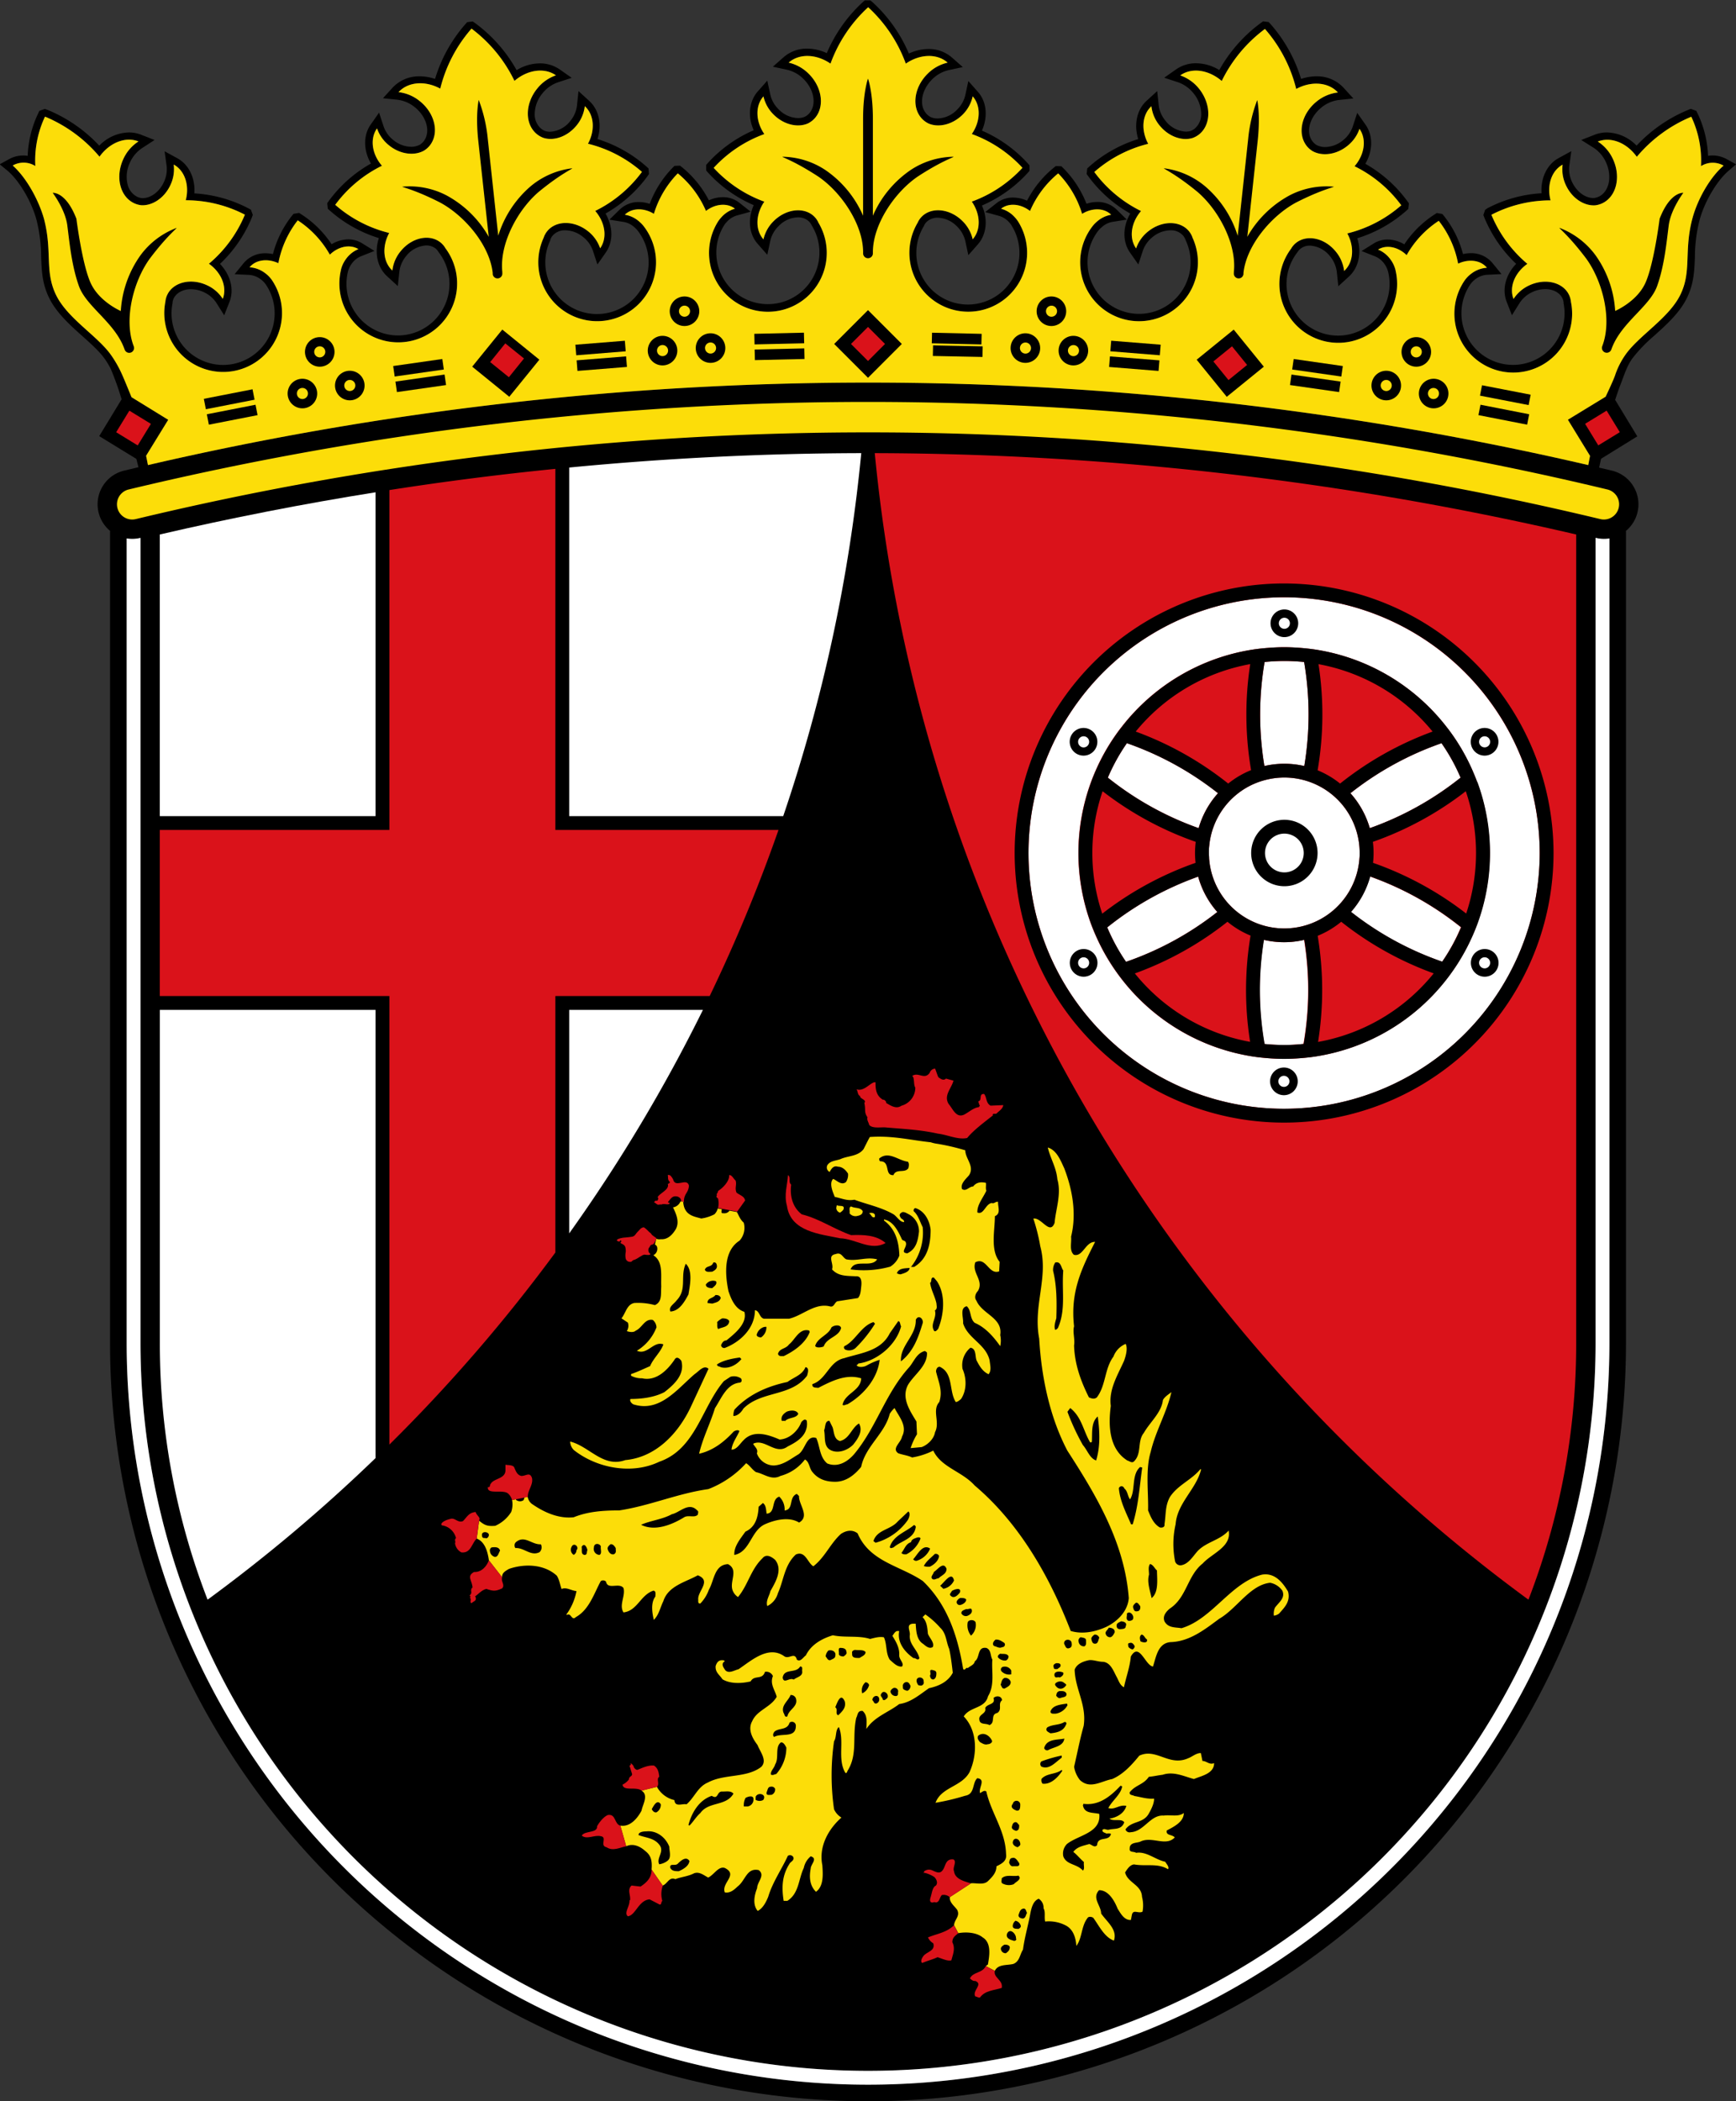 <svg id="Layer_1" data-name="Layer 1" xmlns="http://www.w3.org/2000/svg" viewBox="0 0 627.55 759.19"><rect x="0" y="0" width="627.55" height="759.19" fill="#333333" stroke="none"/><defs><style type="text/css">.cls-1{fill:#000000;}.cls-2{fill:#fff;}.cls-3{fill:#da121a;}.cls-4{fill:#fcdd09;}</style></defs><title>rheinland-palatinate-coat-of-arms</title><path class="cls-1" d="M399.91,761.39a256,256,0,0,1-256-256V213.31a1129.46,1129.46,0,0,1,512,0V505.39a256,256,0,0,1-256,256Z" transform="translate(-86.13 -20.2)"/><path d="M710.38,77.73a10.67,10.67,0,0,0-5.18-1.36,10.51,10.51,0,0,0-1.63.13,38.85,38.85,0,0,0-3.75-15.25l-.48-1-2-.72-.94.37a53.32,53.32,0,0,0-18.66,12.92A15.38,15.38,0,0,0,667,68.05a12,12,0,0,0-4.39.82l-4.87,1.91,4.43,2.78a12.31,12.31,0,0,1,4.48,5.22c2.38,5.1,1.2,10.7-2.62,12.49a5.65,5.65,0,0,1-1.67.47h-.28c-3,0-6-2.31-7.65-5.75a10.82,10.82,0,0,1-1-6l.72-5.18-4.59,2.51c-4.23,2.31-6.54,7.27-6.17,12.7a48.17,48.17,0,0,0-19.55,5.41L623,96l-.65,1.9.36.91a48.15,48.15,0,0,0,11.5,16.71c-3.78,3.92-5.19,9.21-3.44,13.7l1.91,4.87,2.78-4.43a10.83,10.83,0,0,1,4.58-3.93,11.16,11.16,0,0,1,4.68-1.07c2.88,0,5.26,1.27,6.21,3.31a4.88,4.88,0,0,1,.42,1.53l0,.28a18.64,18.64,0,1,1-33.73-6.82,8.29,8.29,0,0,1,2-2,7.75,7.75,0,0,1,4.06-1.48l5.23-.25-3.31-4.05a10,10,0,0,0-7.87-3.51A12.76,12.76,0,0,0,615,112a37.6,37.6,0,0,0-6.84-13.72l-.63-.77-2-.35-.86.55a37.59,37.59,0,0,0-10.9,10.78,11.86,11.86,0,0,0-6-1.75,9.4,9.4,0,0,0-5,1.39l-4.44,2.77,4.87,1.92a7.76,7.76,0,0,1,3.37,2.71,8.31,8.31,0,0,1,1.37,2.93,18.66,18.66,0,0,1-18.11,23,19,19,0,0,1-2-.11,18.65,18.65,0,0,1-12.77-29.91l.07-.09.06-.09a4.89,4.89,0,0,1,1.05-1.19,5.35,5.35,0,0,1,3.4-1.13,9.94,9.94,0,0,1,7.35,3.93,10.84,10.84,0,0,1,2.38,5.55l.55,5.2,3.86-3.53c3.55-3.25,4.62-8.63,3-13.81a48.15,48.15,0,0,0,17.69-9.92l.75-.69.22-2-.59-.82a48.14,48.14,0,0,0-15.16-13.47c2.73-4.71,2.84-10.18.07-14.12l-3-4.28-1.64,5a10.82,10.82,0,0,1-3.51,4.91,10.42,10.42,0,0,1-6.44,2.43,6.6,6.6,0,0,1-3.2-.77,5.63,5.63,0,0,1-1.29-1.16c-2.65-3.29-1.23-8.83,3.15-12.36a12.32,12.32,0,0,1,6.32-2.71l5.21-.54-3.53-3.86A13,13,0,0,0,562,47.78a17.26,17.26,0,0,0-5.54.94,53.32,53.32,0,0,0-11.05-19.83l-.68-.73-2-.25-.84.6a53.31,53.31,0,0,0-15,17,16.27,16.27,0,0,0-8.4-2.45,12.46,12.46,0,0,0-7.23,2.22l-4.28,3,5,1.64a12.33,12.33,0,0,1,5.6,4,11.88,11.88,0,0,1,2.76,7.32,6.74,6.74,0,0,1-2.33,5.43,5.63,5.63,0,0,1-1.51.85,5.93,5.93,0,0,1-1.71.24,9.94,9.94,0,0,1-7.35-3.93A10.83,10.83,0,0,1,505,58.31l-.55-5.2-3.86,3.53c-3.55,3.25-4.62,8.63-3,13.81a48.15,48.15,0,0,0-17.69,9.92l-.74.69-.22,2,.59.82A48.14,48.14,0,0,0,494.7,97.35c-2.73,4.71-2.84,10.18-.07,14.12l3,4.28,1.64-5a10.82,10.82,0,0,1,3.51-4.91,10.42,10.42,0,0,1,6.44-2.43,5.81,5.81,0,0,1,4.67,2,4.94,4.94,0,0,1,.77,1.39l.11.26a18.65,18.65,0,0,1-16.87,26.54,19,19,0,0,1-2-.11,18.65,18.65,0,0,1-12.48-30.28,9.6,9.6,0,0,1,1-.94,7.74,7.74,0,0,1,3.87-1.91l5.17-.82-3.73-3.67a9.77,9.77,0,0,0-6.92-2.7,12.42,12.42,0,0,0-3.92.65A37.6,37.6,0,0,0,470.55,81l-.75-.73-2-.07-.76.61a37.58,37.58,0,0,0-9.65,11.91,12.14,12.14,0,0,0-5-1.14,9.51,9.51,0,0,0-6,2l-4.11,3.24,5,1.38a7.74,7.74,0,0,1,3.64,2.32,9.38,9.38,0,0,1,.9,1.12l0,.07a18.64,18.64,0,1,1-31.71.16l.05-.09,0-.09a4.89,4.89,0,0,1,.92-1.3,5.59,5.59,0,0,1,4-1.53,10.12,10.12,0,0,1,7,3.15,10.82,10.82,0,0,1,3,5.26l1.1,5.12,3.46-3.93c3.18-3.62,3.66-9.07,1.45-14a48.16,48.16,0,0,0,16.52-11.77l.67-.77v-2l-.67-.75a48.15,48.15,0,0,0-16.52-11.77c2.21-5,1.73-10.43-1.45-14l-3.46-3.93-1.1,5.12a10.82,10.82,0,0,1-3,5.26,10.12,10.12,0,0,1-7,3.15,6.21,6.21,0,0,1-2.43-.46,5.62,5.62,0,0,1-1.41-1c-3-3-2.17-8.65,1.81-12.63a12.32,12.32,0,0,1,6-3.37l5.12-1.1-3.93-3.46a12.64,12.64,0,0,0-8.5-3.07,16.89,16.89,0,0,0-7.06,1.63,53.3,53.3,0,0,0-13.12-18.53l-.83-.67h-2l-.75.67A53.32,53.32,0,0,0,385,39.4a16.88,16.88,0,0,0-7.06-1.63,12.64,12.64,0,0,0-8.5,3.07l-3.93,3.46,5.12,1.1a12.33,12.33,0,0,1,6,3.37c4,4,4.79,9.65,1.81,12.63a5.63,5.63,0,0,1-1.41,1,6.2,6.2,0,0,1-2.43.46,10.12,10.12,0,0,1-7-3.15,10.82,10.82,0,0,1-3-5.26l-1.1-5.12-3.46,3.93c-3.18,3.62-3.66,9.07-1.45,14a48.15,48.15,0,0,0-16.52,11.77l-.67.77v2l.67.75a48.16,48.16,0,0,0,16.52,11.77c-2.21,5-1.73,10.43,1.45,14l3.46,3.93,1.1-5.12a10.83,10.83,0,0,1,3-5.26,10.12,10.12,0,0,1,7-3.15,5.59,5.59,0,0,1,4,1.53,4.88,4.88,0,0,1,.92,1.3l.14.25a18.64,18.64,0,1,1-31.78-.19l.09-.14a9.32,9.32,0,0,1,.88-1.09,7.75,7.75,0,0,1,3.64-2.32l5-1.38-4.11-3.24a9.51,9.51,0,0,0-6-2,12.14,12.14,0,0,0-5,1.14,37.58,37.58,0,0,0-9.65-11.91l-.78-.61-2,.07-.73.73A37.61,37.61,0,0,0,321,93.85a12.41,12.41,0,0,0-3.92-.65,9.77,9.77,0,0,0-6.92,2.7l-3.74,3.67,5.17.82a7.74,7.74,0,0,1,3.87,1.91,9.67,9.67,0,0,1,1,1,18.64,18.64,0,0,1-12.5,30.25,19,19,0,0,1-2,.11A18.65,18.65,0,0,1,285.06,107l0-.1,0-.1a5,5,0,0,1,.77-1.39,5.81,5.81,0,0,1,4.67-2,10.42,10.42,0,0,1,6.44,2.43,10.82,10.82,0,0,1,3.51,4.91l1.64,5,3-4.28c2.78-3.94,2.67-9.41-.07-14.12a48.16,48.16,0,0,0,15.16-13.47l.56-.81-.17-2-.77-.7a48.16,48.16,0,0,0-17.69-9.92c1.66-5.18.6-10.55-3-13.81l-3.86-3.53-.54,5.21a10.82,10.82,0,0,1-2.38,5.55,9.94,9.94,0,0,1-7.35,3.93,5.94,5.94,0,0,1-1.71-.24,5.63,5.63,0,0,1-1.51-.85,6.74,6.74,0,0,1-2.33-5.43,11.88,11.88,0,0,1,2.76-7.32,12.32,12.32,0,0,1,5.6-4l5-1.64-4.28-3a12.46,12.46,0,0,0-7.23-2.22,16.28,16.28,0,0,0-8.4,2.45,53.32,53.32,0,0,0-15-17l-.86-.6-2,.25-.66.73A53.31,53.31,0,0,0,243.4,48.72a17.26,17.26,0,0,0-5.54-.94,13,13,0,0,0-9.77,4.05l-3.53,3.86,5.21.54a12.32,12.32,0,0,1,6.32,2.71c4.38,3.53,5.8,9.07,3.15,12.36a5.63,5.63,0,0,1-1.29,1.16,6.6,6.6,0,0,1-3.2.77,10.42,10.42,0,0,1-6.44-2.43,10.82,10.82,0,0,1-3.51-4.91l-1.64-5-3,4.28c-2.78,3.94-2.67,9.41.07,14.12A48.15,48.15,0,0,0,205,92.79l-.58.84.22,2,.75.67a48.15,48.15,0,0,0,17.69,9.92c-1.66,5.18-.6,10.55,3,13.81l3.86,3.53.55-5.2a10.83,10.83,0,0,1,2.38-5.55,9.94,9.94,0,0,1,7.35-3.93,5.35,5.35,0,0,1,3.4,1.13,4.86,4.86,0,0,1,1,1.19l.1.15.07.09A18.65,18.65,0,0,1,232,141.29a19,19,0,0,1-2,.11,18.66,18.66,0,0,1-18.09-23.07,8.21,8.21,0,0,1,1.35-2.84,7.75,7.75,0,0,1,3.37-2.71l4.87-1.92L217,108.08a9.41,9.41,0,0,0-5-1.39,11.86,11.86,0,0,0-6,1.75,37.59,37.59,0,0,0-10.9-10.78l-.88-.54-2,.35-.62.77A37.59,37.59,0,0,0,184.79,112a12.76,12.76,0,0,0-2.67-.29,10,10,0,0,0-7.87,3.51l-3.31,4.05,5.23.25a7.75,7.75,0,0,1,4.06,1.48,8.31,8.31,0,0,1,2,2h0a18.77,18.77,0,0,1,2.07,4.06,18.64,18.64,0,1,1-35.8,2.69l0-.11v-.11a4.89,4.89,0,0,1,.42-1.53c1-2,3.33-3.31,6.21-3.31a11.17,11.17,0,0,1,4.68,1.07,10.81,10.81,0,0,1,4.58,3.93l2.79,4.43,1.91-4.87c1.76-4.49.34-9.78-3.44-13.7a48.16,48.16,0,0,0,11.5-16.71l.37-1-.7-1.89-.88-.47a48.17,48.17,0,0,0-19.55-5.41c.38-5.43-1.94-10.39-6.17-12.7l-4.59-2.51.72,5.18a10.82,10.82,0,0,1-1,6c-1.6,3.44-4.68,5.75-7.65,5.75h-.27a5.66,5.66,0,0,1-1.67-.47,6.75,6.75,0,0,1-3.56-4.72,11.87,11.87,0,0,1,.94-7.77,12.32,12.32,0,0,1,4.48-5.21L142,70.78l-4.87-1.91a12,12,0,0,0-4.39-.82,15.38,15.38,0,0,0-10.73,4.78,53.31,53.31,0,0,0-18.66-12.92l-1-.37-2,.72-.46,1a38.87,38.87,0,0,0-3.75,15.25,10.48,10.48,0,0,0-1.63-.13,10.68,10.68,0,0,0-5.18,1.36l-3.31,1.82L89,82c4.24,3.7,8.6,11.16,10.35,17.73A55.37,55.37,0,0,1,101,113c.18,4.93.35,9.59,2.86,14.77,2.63,5.42,7.45,9.75,12.12,13.93,3.21,2.87,6.24,5.59,8.13,8.32a27.36,27.36,0,0,1,2.1,3.55,104.7,104.7,0,0,1,3.88,10.9L122,177.77,135.43,186l.75,3L131,190.24A12.5,12.5,0,0,0,125.91,212V505.39a274,274,0,0,0,548,0V212a12.5,12.5,0,0,0-5.08-21.76l-4.64-1.09.71-3.2,13.1-8.09-8-13.19s1.06-3.34,2.2-6.24c1.06-2.7,2.12-6.22,4.13-8.88a54.67,54.67,0,0,1,7.51-7.82c4.67-4.18,9.49-8.5,12.12-13.93,2.51-5.18,2.68-9.84,2.86-14.76a55.38,55.38,0,0,1,1.67-13.27c1.76-6.57,6.11-14,10.35-17.73l2.85-2.48ZM665.92,214.9h0a12.63,12.63,0,0,0,2-.16V505.39a268,268,0,1,1-536,0V214.73a12.42,12.42,0,0,0,4.92-.18l.08,0V505.39a263,263,0,1,0,526,0V214.53l.08,0A12.56,12.56,0,0,0,665.92,214.9Zm32-115.82c-3.17,11.83-.18,19-4.35,27.57s-15.17,14.86-20,21.9A28.45,28.45,0,0,0,670,155.7c-.6,1.85-3.45,7.83-3.45,7.83l-13.64,8.32,8,13.05-.64,3.33a1151.9,1151.9,0,0,0-520.65,0l-.68-3.36,8-13-13.27-8.17s-2.54-6.27-3.5-8.38a41.13,41.13,0,0,0-3.84-6.76c-4.88-7-15.87-13.28-20-21.9s-1.19-15.74-4.35-27.57C100,92.21,95.55,84.26,90.72,80a8,8,0,0,1,8.18.18,37.09,37.09,0,0,1,3.5-17.84h0a51.53,51.53,0,0,1,19.7,14.47c3.56-5,9.31-7.38,14.1-5.51a14.87,14.87,0,0,0-5.47,6.33c-3,6.43-1.25,13.59,3.9,16a8.35,8.35,0,0,0,2.54.71c4,.26,8.36-2.56,10.55-7.26a13.38,13.38,0,0,0,1.2-7.43c4.05,2.21,5.76,7.54,4.36,12.9a46.37,46.37,0,0,1,21.38,5.21v0a46.37,46.37,0,0,1-13,17.73c4.52,3.21,6.64,8.38,5,12.69a13.38,13.38,0,0,0-5.7-4.92c-5.79-2.7-12.23-1.13-14.39,3.51a7.54,7.54,0,0,0-.65,2.35v.06a21.28,21.28,0,1,0,38.49-7.81h0a10.85,10.85,0,0,0-2.59-2.6,10.33,10.33,0,0,0-5.47-2c2.25-2.76,6.54-3.3,10.41-1.48a35.79,35.79,0,0,1,7-15.48h0a35.79,35.79,0,0,1,11.61,12.4c3.07-3,7.3-3.85,10.33-2a10.33,10.33,0,0,0-4.54,3.63,10.82,10.82,0,0,0-1.77,3.78l0,.07a21.28,21.28,0,1,0,37.61-8l0-.06a7.54,7.54,0,0,0-1.62-1.82c-4-3.21-10.46-1.78-14.46,3.2a13.38,13.38,0,0,0-2.95,6.93c-3.41-3.12-3.79-8.7-1.15-13.57a46.37,46.37,0,0,1-19.51-10.17v0a46.37,46.37,0,0,1,16.89-14.11c-3.62-4.19-4.44-9.73-1.78-13.5a13.38,13.38,0,0,0,4.36,6.14c4,3.25,9.16,3.87,12.67,1.86a8.35,8.35,0,0,0,2-1.76c3.56-4.43,2-11.62-3.55-16.07a14.87,14.87,0,0,0-7.7-3.27c3.47-3.79,9.67-4.21,15.08-1.27a51.53,51.53,0,0,1,11.3-21.68h0A51.53,51.53,0,0,1,272.1,49.42c4.66-4,10.81-4.94,15-2a14.87,14.87,0,0,0-6.82,4.84c-4.45,5.53-4.46,12.9,0,16.46a8.35,8.35,0,0,0,2.3,1.29c3.85,1.22,8.73-.49,12-4.52a13.38,13.38,0,0,0,2.95-6.93c3.41,3.12,3.79,8.7,1.15,13.57a46.37,46.37,0,0,1,19.51,10.17v0a46.37,46.37,0,0,1-16.89,14.11c3.62,4.19,4.44,9.73,1.78,13.5a13.38,13.38,0,0,0-4.36-6.14c-5-4-11.61-4-14.81,0a7.54,7.54,0,0,0-1.19,2.13l0,.06a21.28,21.28,0,1,0,35.83-4.37l0,0a11.73,11.73,0,0,0-1.24-1.24A10.33,10.33,0,0,0,312,97.78c2.54-2.5,6.86-2.56,10.51-.33a35.79,35.79,0,0,1,8.64-14.62h0a35.79,35.79,0,0,1,10.18,13.59c3.38-2.62,7.68-3,10.48-.82a10.33,10.33,0,0,0-4.91,3.11,11.55,11.55,0,0,0-1.14,1.44l-.08.12a21.28,21.28,0,1,0,36.24.27l0-.06a7.54,7.54,0,0,0-1.41-2c-3.62-3.62-10.21-2.89-14.73,1.63a13.38,13.38,0,0,0-3.67,6.57c-3.05-3.47-2.83-9.06.32-13.62a46.37,46.37,0,0,1-18.31-12.21v0a46.37,46.37,0,0,1,18.31-12.21c-3.15-4.56-3.37-10.15-.32-13.62a13.38,13.38,0,0,0,3.67,6.57c3.66,3.66,8.7,4.83,12.4,3.21a8.35,8.35,0,0,0,2.15-1.53c4-4,3.21-11.34-1.81-16.36a14.87,14.87,0,0,0-7.3-4.08c3.85-3.39,10.06-3.14,15.13.36a51.53,51.53,0,0,1,13.57-20.34H400a51.53,51.53,0,0,1,13.57,20.34c5.06-3.5,11.28-3.75,15.13-.36a14.87,14.87,0,0,0-7.3,4.08c-5,5-5.83,12.34-1.81,16.36a8.35,8.35,0,0,0,2.15,1.53c3.7,1.62,8.73.45,12.4-3.21A13.38,13.38,0,0,0,437.75,55c3.05,3.47,2.83,9.06-.32,13.62a46.37,46.37,0,0,1,18.31,12.21v0a46.37,46.37,0,0,1-18.31,12.21c3.15,4.56,3.37,10.15.32,13.62a13.38,13.38,0,0,0-3.67-6.57c-4.52-4.51-11.11-5.24-14.73-1.63a7.54,7.54,0,0,0-1.41,2l0,.06a21.28,21.28,0,1,0,36.24-.27l-.08-.12a11.54,11.54,0,0,0-1.14-1.44A10.33,10.33,0,0,0,448,95.61c2.8-2.21,7.1-1.8,10.48.82a35.79,35.79,0,0,1,10.18-13.59h0a35.79,35.79,0,0,1,8.64,14.62c3.65-2.24,8-2.17,10.51.33a10.33,10.33,0,0,0-5.22,2.55,11.73,11.73,0,0,0-1.24,1.24l0,0A21.28,21.28,0,1,0,517.19,106l0-.06a7.54,7.54,0,0,0-1.19-2.13c-3.21-4-9.84-4-14.81,0a13.38,13.38,0,0,0-4.36,6.14c-2.66-3.78-1.84-9.31,1.78-13.5a46.37,46.37,0,0,1-16.89-14.11v0A46.37,46.37,0,0,1,501.2,72.16c-2.64-4.87-2.26-10.45,1.15-13.57a13.38,13.38,0,0,0,2.95,6.93c3.25,4,8.13,5.74,12,4.52a8.35,8.35,0,0,0,2.3-1.29c4.43-3.56,4.41-10.93,0-16.46a14.87,14.87,0,0,0-6.82-4.84c4.19-3,10.34-2,15,2A51.53,51.53,0,0,1,543.4,30.66h0a51.53,51.53,0,0,1,11.3,21.68c5.41-2.94,11.61-2.51,15.08,1.27a14.87,14.87,0,0,0-7.7,3.27C556.57,61.34,555,68.53,558.54,73a8.35,8.35,0,0,0,2,1.76c3.5,2,8.63,1.39,12.67-1.86a13.38,13.38,0,0,0,4.36-6.14c2.66,3.78,1.84,9.31-1.78,13.5a46.37,46.37,0,0,1,16.89,14.11v0a46.37,46.37,0,0,1-19.51,10.17c2.64,4.87,2.26,10.45-1.15,13.57a13.38,13.38,0,0,0-2.95-6.93c-4-5-10.48-6.41-14.46-3.2a7.54,7.54,0,0,0-1.62,1.82l0,.06a21.28,21.28,0,1,0,37.61,8l0-.07a10.82,10.82,0,0,0-1.77-3.78,10.33,10.33,0,0,0-4.54-3.63c3-1.89,7.25-1,10.33,2a35.79,35.79,0,0,1,11.61-12.4h0a35.79,35.79,0,0,1,7,15.48c3.87-1.82,8.15-1.29,10.41,1.48a10.33,10.33,0,0,0-5.47,2,10.85,10.85,0,0,0-2.59,2.6h0A21.28,21.28,0,1,0,654,129.22v-.06a7.54,7.54,0,0,0-.65-2.35c-2.16-4.64-8.61-6.21-14.39-3.51a13.38,13.38,0,0,0-5.7,4.92c-1.68-4.3.44-9.48,5-12.69a46.37,46.37,0,0,1-13-17.73v0a46.37,46.37,0,0,1,21.38-5.21c-1.4-5.36.3-10.69,4.36-12.9a13.38,13.38,0,0,0,1.2,7.43c2.19,4.7,6.52,7.52,10.55,7.26a8.35,8.35,0,0,0,2.54-.71c5.15-2.4,6.9-9.56,3.9-16a14.87,14.87,0,0,0-5.47-6.33c4.78-1.87,10.53.49,14.1,5.51a51.53,51.53,0,0,1,19.7-14.47h0a37.09,37.09,0,0,1,3.5,17.84,8,8,0,0,1,8.18-.18C704.27,84.26,699.78,92.21,697.94,99.08Z" transform="translate(-86.13 -20.2)"/><path class="cls-2" d="M665.92,214.9h0a12.63,12.63,0,0,0,2-.16V505.39a268,268,0,1,1-536,0V214.73a12.42,12.42,0,0,0,4.92-.18l.08,0V505.39a263,263,0,1,0,526,0V214.53l.08,0A12.56,12.56,0,0,0,665.92,214.9Z" transform="translate(-86.13 -20.2)"/><path class="cls-2" d="M221.89,198.06q-39.24,6.26-78,15.25V315.06h78Z" transform="translate(-86.13 -20.2)"/><path class="cls-2" d="M369.26,315.06a580.33,580.33,0,0,0,28.21-131.14q-52.87.11-105.58,5.2V315.06Z" transform="translate(-86.13 -20.2)"/><path class="cls-2" d="M143.91,385.06V505.39a255.87,255.87,0,0,0,17.26,92.77A586.18,586.18,0,0,0,221.89,547V385.06Z" transform="translate(-86.13 -20.2)"/><path class="cls-2" d="M291.89,465.82a583.17,583.17,0,0,0,48.35-80.76H291.89Z" transform="translate(-86.13 -20.2)"/><path class="cls-3" d="M342.68,380.06a579.74,579.74,0,0,0,24.87-60H286.89V189.6q-30.1,3-60,7.66v122.8h-83v60h83V542.12a586.6,586.6,0,0,0,60-69.39V380.06Z" transform="translate(-86.13 -20.2)"/><path class="cls-3" d="M655.91,213.31a1130.9,1130.9,0,0,0-253.56-29.39c16.41,170,105.72,318.59,236.3,414.24a255.87,255.87,0,0,0,17.26-92.77Z" transform="translate(-86.13 -20.2)"/><path class="cls-4" d="M697.94,99.08c-3.17,11.83-.18,19-4.35,27.57s-15.17,14.86-20,21.9A28.45,28.45,0,0,0,670,155.7c-.6,1.85-3.45,7.83-3.45,7.83l-13.64,8.32,8,13.05-.64,3.33a1151.9,1151.9,0,0,0-520.65,0l-.68-3.36,8-13-13.27-8.17s-2.54-6.27-3.5-8.38a41.13,41.13,0,0,0-3.84-6.76c-4.88-7-15.87-13.28-20-21.9s-1.19-15.74-4.35-27.57C100,92.21,95.55,84.26,90.72,80a8,8,0,0,1,8.18.18,37.09,37.09,0,0,1,3.5-17.84h0a51.53,51.53,0,0,1,19.7,14.47c3.56-5,9.32-7.38,14.1-5.51a14.87,14.87,0,0,0-5.47,6.33c-3,6.43-1.25,13.59,3.9,16a8.35,8.35,0,0,0,2.54.71c4,.26,8.36-2.56,10.55-7.26a13.38,13.38,0,0,0,1.2-7.43c4.05,2.21,5.76,7.54,4.36,12.9a46.37,46.37,0,0,1,21.38,5.21v0a46.37,46.37,0,0,1-13,17.73c4.52,3.21,6.64,8.38,5,12.69a13.38,13.38,0,0,0-5.7-4.92c-5.79-2.7-12.23-1.13-14.39,3.51a7.54,7.54,0,0,0-.65,2.35v.06a21.28,21.28,0,1,0,38.49-7.81h0a10.85,10.85,0,0,0-2.59-2.6,10.33,10.33,0,0,0-5.47-2c2.25-2.76,6.54-3.3,10.41-1.48a35.79,35.79,0,0,1,7-15.48h0a35.79,35.79,0,0,1,11.61,12.4c3.07-3,7.3-3.85,10.33-2a10.33,10.33,0,0,0-4.54,3.63,10.82,10.82,0,0,0-1.77,3.78l0,.07a21.28,21.28,0,1,0,37.61-8l0-.06a7.54,7.54,0,0,0-1.62-1.82c-4-3.21-10.46-1.78-14.46,3.2a13.38,13.38,0,0,0-2.95,6.93c-3.41-3.12-3.79-8.7-1.15-13.57a46.37,46.37,0,0,1-19.51-10.17v0a46.37,46.37,0,0,1,16.89-14.11c-3.62-4.19-4.44-9.73-1.78-13.5a13.38,13.38,0,0,0,4.36,6.14c4,3.25,9.16,3.87,12.67,1.86a8.35,8.35,0,0,0,2-1.76c3.56-4.43,2-11.62-3.55-16.07a14.87,14.87,0,0,0-7.7-3.27c3.47-3.79,9.67-4.21,15.08-1.27a51.53,51.53,0,0,1,11.3-21.68h0A51.53,51.53,0,0,1,272.1,49.42c4.66-4,10.81-4.94,15-2a14.87,14.87,0,0,0-6.82,4.84c-4.45,5.53-4.46,12.9,0,16.46a8.35,8.35,0,0,0,2.3,1.29c3.85,1.22,8.73-.49,12-4.52a13.38,13.38,0,0,0,2.95-6.93c3.41,3.12,3.79,8.7,1.15,13.57a46.37,46.37,0,0,1,19.51,10.17v0a46.37,46.37,0,0,1-16.89,14.11c3.62,4.19,4.44,9.73,1.78,13.5a13.38,13.38,0,0,0-4.36-6.14c-5-4-11.61-4-14.81,0a7.54,7.54,0,0,0-1.19,2.13l0,.06a21.28,21.28,0,1,0,35.83-4.37l0,0a11.73,11.73,0,0,0-1.24-1.24A10.33,10.33,0,0,0,312,97.78c2.54-2.5,6.86-2.56,10.51-.33a35.79,35.79,0,0,1,8.64-14.62h0a35.79,35.79,0,0,1,10.18,13.59c3.38-2.62,7.68-3,10.48-.82a10.33,10.33,0,0,0-4.91,3.11,11.55,11.55,0,0,0-1.14,1.44l-.08.12a21.28,21.28,0,1,0,36.24.27l0-.06a7.54,7.54,0,0,0-1.41-2c-3.62-3.62-10.21-2.89-14.73,1.63a13.38,13.38,0,0,0-3.67,6.57c-3.05-3.47-2.83-9.06.32-13.62a46.37,46.37,0,0,1-18.31-12.21v0a46.37,46.37,0,0,1,18.31-12.21c-3.15-4.56-3.37-10.15-.32-13.62a13.38,13.38,0,0,0,3.67,6.57c3.66,3.66,8.7,4.83,12.4,3.21a8.35,8.35,0,0,0,2.15-1.53c4-4,3.21-11.34-1.81-16.36a14.87,14.87,0,0,0-7.3-4.08c3.85-3.39,10.06-3.14,15.13.36a51.53,51.53,0,0,1,13.57-20.34h.08a51.53,51.53,0,0,1,13.57,20.34c5.06-3.5,11.28-3.75,15.13-.36a14.87,14.87,0,0,0-7.3,4.08c-5,5-5.83,12.34-1.81,16.36a8.35,8.35,0,0,0,2.15,1.53c3.7,1.62,8.73.45,12.4-3.21A13.38,13.38,0,0,0,437.75,55c3.05,3.47,2.83,9.06-.32,13.62a46.37,46.37,0,0,1,18.31,12.21v0a46.37,46.37,0,0,1-18.31,12.21c3.15,4.56,3.37,10.15.32,13.62a13.38,13.38,0,0,0-3.67-6.57c-4.52-4.51-11.11-5.24-14.73-1.63a7.54,7.54,0,0,0-1.41,2l0,.06a21.28,21.28,0,1,0,36.24-.27l-.08-.12a11.54,11.54,0,0,0-1.14-1.44A10.33,10.33,0,0,0,448,95.61c2.8-2.21,7.1-1.8,10.48.82a35.79,35.79,0,0,1,10.18-13.59h0a35.79,35.79,0,0,1,8.64,14.62c3.65-2.24,8-2.17,10.51.33a10.33,10.33,0,0,0-5.22,2.55,11.73,11.73,0,0,0-1.24,1.24l0,0A21.28,21.28,0,1,0,517.18,106l0-.06a7.54,7.54,0,0,0-1.19-2.13c-3.21-4-9.84-4-14.81,0a13.38,13.38,0,0,0-4.36,6.14c-2.66-3.78-1.84-9.31,1.78-13.5a46.37,46.37,0,0,1-16.89-14.11v0A46.37,46.37,0,0,1,501.2,72.16c-2.64-4.87-2.26-10.45,1.15-13.57a13.38,13.38,0,0,0,2.95,6.93c3.25,4,8.13,5.74,12,4.52a8.35,8.35,0,0,0,2.3-1.29c4.43-3.56,4.41-10.93,0-16.46a14.87,14.87,0,0,0-6.82-4.84c4.19-3,10.34-2,15,2A51.53,51.53,0,0,1,543.4,30.66h0a51.53,51.53,0,0,1,11.3,21.68c5.41-2.94,11.61-2.51,15.08,1.27a14.87,14.87,0,0,0-7.7,3.27C556.57,61.34,555,68.53,558.54,73a8.35,8.35,0,0,0,2,1.76c3.5,2,8.63,1.39,12.67-1.86a13.38,13.38,0,0,0,4.36-6.14c2.66,3.78,1.84,9.31-1.78,13.5a46.37,46.37,0,0,1,16.89,14.11v0a46.37,46.37,0,0,1-19.51,10.17c2.64,4.87,2.26,10.45-1.15,13.57a13.38,13.38,0,0,0-2.95-6.93c-4-5-10.48-6.41-14.46-3.2a7.54,7.54,0,0,0-1.62,1.82l0,.06a21.28,21.28,0,1,0,37.61,8l0-.07a10.82,10.82,0,0,0-1.77-3.78,10.33,10.33,0,0,0-4.54-3.63c3-1.89,7.25-1,10.33,2a35.79,35.79,0,0,1,11.61-12.4h0a35.79,35.79,0,0,1,7,15.48c3.87-1.82,8.15-1.29,10.41,1.48a10.33,10.33,0,0,0-5.47,2,10.85,10.85,0,0,0-2.59,2.6h0A21.28,21.28,0,1,0,654,129.22v-.06a7.54,7.54,0,0,0-.65-2.35c-2.16-4.64-8.61-6.21-14.39-3.51a13.38,13.38,0,0,0-5.7,4.92c-1.68-4.3.44-9.48,5-12.69a46.37,46.37,0,0,1-13-17.73v0a46.37,46.37,0,0,1,21.38-5.21c-1.4-5.36.3-10.69,4.36-12.9a13.38,13.38,0,0,0,1.2,7.43c2.19,4.7,6.52,7.52,10.55,7.26a8.35,8.35,0,0,0,2.54-.71c5.15-2.4,6.9-9.56,3.9-16a14.87,14.87,0,0,0-5.47-6.33c4.78-1.87,10.53.49,14.1,5.51a51.53,51.53,0,0,1,19.7-14.47h0a37.09,37.09,0,0,1,3.5,17.84,8,8,0,0,1,8.18-.18C704.27,84.26,699.78,92.21,697.94,99.08Z" transform="translate(-86.13 -20.2)"/><path class="cls-4" d="M665.92,207.9a5.52,5.52,0,0,1-1.29-.15,1133.94,1133.94,0,0,0-529.43,0,5.5,5.5,0,0,1-2.57-10.7,1145,1145,0,0,1,534.57,0,5.5,5.5,0,0,1-1.28,10.85Z" transform="translate(-86.13 -20.2)"/><polygon points="313.8 136.48 326 124.27 313.8 112.07 313.76 112.07 301.55 124.27 313.76 136.48 313.8 136.48"/><path d="M474.48,141.55a5.34,5.34,0,1,0,5,5.61A5.34,5.34,0,0,0,474.48,141.55Zm-.39,7.32a2,2,0,1,1,2.09-1.88A2,2,0,0,1,474.09,148.87Z" transform="translate(-86.13 -20.2)"/><path d="M457.13,140.63a5.34,5.34,0,1,0,5,5.61A5.34,5.34,0,0,0,457.13,140.63Zm-.39,7.32a2,2,0,1,1,2.09-1.88A2,2,0,0,1,456.74,147.95Z" transform="translate(-86.13 -20.2)"/><path d="M466.54,127.32a5.34,5.34,0,1,0,5,5.61A5.34,5.34,0,0,0,466.54,127.32Zm-.39,7.32a2,2,0,1,1,2.09-1.88A2,2,0,0,1,466.15,134.63Z" transform="translate(-86.13 -20.2)"/><path d="M568.34,87.66a28.84,28.84,0,0,0-16,3.11,38.63,38.63,0,0,0-15.32,15l3.77-34.84c1-9.59-.18-14.57-.18-14.57a53.69,53.69,0,0,0-3.29,14.2l-3.77,34.84a38.63,38.63,0,0,0-11.77-17.88A28.84,28.84,0,0,0,506.87,81h0c-.16.17,4.19,2,12.14,8.53,7.71,6.59,14.23,18.91,13.15,28.91l0,.41a1.74,1.74,0,0,0,3.47.38l0-.41c1.08-10,10.09-20.64,19-25.44,9.16-4.67,13.81-5.54,13.69-5.74Z" transform="translate(-86.13 -20.2)"/><path d="M685.14,123.61c2.68-7.43,3.47-16.22,4.22-22s5.28-11.74,5.28-11.74-4.75-.53-8.57,9.37c0,0-2.11,16.88-5.28,23.48S670,132.54,670,132.54a38.63,38.63,0,0,0-7.15-20.18,28.84,28.84,0,0,0-13-9.84h0c-.19.12,3.59,3,9.75,11.19,5.91,8.24,9.3,21.76,5.86,31.22l-.14.38a1.74,1.74,0,0,0,3.28,1.19l.14-.38C672.22,136.71,682.46,131,685.14,123.61Z" transform="translate(-86.13 -20.2)"/><path d="M605.27,157.12a5.34,5.34,0,1,0,4.38,6.15A5.34,5.34,0,0,0,605.27,157.12ZM604,164.35a2,2,0,1,1,2.29-1.63A2,2,0,0,1,604,164.35Z" transform="translate(-86.13 -20.2)"/><path d="M588.14,154.23a5.34,5.34,0,1,0,4.38,6.15A5.34,5.34,0,0,0,588.14,154.23Zm-1.22,7.22a2,2,0,1,1,2.29-1.63A2,2,0,0,1,586.92,161.46Z" transform="translate(-86.13 -20.2)"/><path d="M599,142.08a5.34,5.34,0,1,0,4.38,6.15A5.34,5.34,0,0,0,599,142.08Zm-1.22,7.22a2,2,0,1,1,2.29-1.63A2,2,0,0,1,597.78,149.3Z" transform="translate(-86.13 -20.2)"/><rect x="423.02" y="140.59" width="17.94" height="3.83" transform="translate(-82.8 -29.94) rotate(1.3)"/><rect x="422.89" y="146.26" width="17.94" height="3.83" transform="matrix(1, 0.02, -0.02, 1, -82.67, -29.94)"/><rect x="522.22" y="142.77" width="17.26" height="17.26" transform="translate(-62.84 348.26) rotate(-39.07)"/><rect x="487.63" y="144.05" width="17.94" height="3.83" transform="translate(-72.85 -59.51) rotate(4.59)"/><rect x="487.18" y="149.71" width="17.94" height="3.83" transform="translate(-72.4 -59.45) rotate(4.59)"/><rect x="553.43" y="151.18" width="17.94" height="3.83" transform="translate(-58.79 -98.31) rotate(8.14)"/><rect x="552.63" y="156.79" width="17.94" height="3.83" transform="translate(-58 -98.13) rotate(8.14)"/><rect x="621.87" y="162.56" width="17.94" height="3.83" transform="matrix(0.98, 0.19, -0.19, 0.98, -42.81, -138.27)"/><rect x="620.78" y="168.12" width="17.94" height="3.83" transform="translate(-41.77 -137.96) rotate(11.07)"/><path d="M320.3,147.16a5.34,5.34,0,1,0,5-5.61A5.34,5.34,0,0,0,320.3,147.16Zm3.34-.18a2,2,0,1,1,2.09,1.88A2,2,0,0,1,323.64,147Z" transform="translate(-86.13 -20.2)"/><path d="M337.65,146.24a5.34,5.34,0,1,0,5-5.61A5.34,5.34,0,0,0,337.65,146.24Zm3.34-.18a2,2,0,1,1,2.09,1.88A2,2,0,0,1,341,146.06Z" transform="translate(-86.13 -20.2)"/><path d="M328.24,132.93a5.34,5.34,0,1,0,5-5.61A5.34,5.34,0,0,0,328.24,132.93Zm3.34-.18a2,2,0,1,1,2.09,1.88A2,2,0,0,1,331.58,132.75Z" transform="translate(-86.13 -20.2)"/><path d="M231.49,87.66a28.84,28.84,0,0,1,16,3.11,38.63,38.63,0,0,1,15.32,15L259,70.88c-1-9.59.18-14.57.18-14.57a53.69,53.69,0,0,1,3.29,14.2l3.77,34.84A38.63,38.63,0,0,1,278,87.46,28.84,28.84,0,0,1,293,81h0c.16.17-4.19,2-12.14,8.53-7.71,6.59-14.23,18.91-13.15,28.91l0,.41a1.74,1.74,0,1,1-3.47.38l0-.41c-1.08-10-10.09-20.64-19-25.44-9.16-4.67-13.81-5.54-13.69-5.74Z" transform="translate(-86.13 -20.2)"/><path d="M114.68,123.61c-2.68-7.43-3.47-16.22-4.22-22s-5.28-11.74-5.28-11.74,4.75-.53,8.57,9.37c0,0,2.11,16.88,5.28,23.48s10.77,9.85,10.77,9.85a38.63,38.63,0,0,1,7.15-20.18,28.84,28.84,0,0,1,13-9.84h0c.19.12-3.59,3-9.75,11.19-5.91,8.24-9.3,21.76-5.86,31.22l.14.38a1.74,1.74,0,1,1-3.28,1.19l-.14-.38C127.6,136.71,117.36,131,114.68,123.61Z" transform="translate(-86.13 -20.2)"/><path d="M399.88,113.49a1.75,1.75,0,0,1-1.74-1.74v-.41c0-10-7.81-21.61-16.18-27.33-8.61-5.62-13.13-7-13-7.18h0a28.84,28.84,0,0,1,15.55,4.81,38.63,38.63,0,0,1,13.62,16.51v-35c0-9.65,1.74-14.47,1.74-14.47h.06s1.74,4.82,1.74,14.47v35A38.63,38.63,0,0,1,415.3,81.64a28.84,28.84,0,0,1,15.55-4.81h0c.14.18-4.39,1.55-13,7.18-8.37,5.73-16.18,17.31-16.18,27.33v.41a1.75,1.75,0,0,1-1.74,1.74Z" transform="translate(-86.13 -20.2)"/><path d="M190.18,163.27a5.34,5.34,0,1,0,4.38-6.15A5.34,5.34,0,0,0,190.18,163.27Zm3.3-.56a2,2,0,1,1,2.29,1.63A2,2,0,0,1,193.48,162.71Z" transform="translate(-86.13 -20.2)"/><path d="M207.31,160.38a5.34,5.34,0,1,0,4.38-6.15A5.34,5.34,0,0,0,207.31,160.38Zm3.3-.56a2,2,0,1,1,2.29,1.63A2,2,0,0,1,210.61,159.83Z" transform="translate(-86.13 -20.2)"/><path d="M196.45,148.23a5.34,5.34,0,1,0,4.38-6.15A5.34,5.34,0,0,0,196.45,148.23Zm3.3-.56A2,2,0,1,1,202,149.3,2,2,0,0,1,199.75,147.67Z" transform="translate(-86.13 -20.2)"/><rect x="358.86" y="140.59" width="17.94" height="3.83" transform="translate(652.66 256.44) rotate(178.7)"/><rect x="358.99" y="146.26" width="17.94" height="3.83" transform="translate(653.04 267.78) rotate(178.7)"/><rect x="260.34" y="142.77" width="17.26" height="17.26" transform="translate(-104.23 244.61) rotate(-50.93)"/><rect x="294.25" y="144.05" width="17.94" height="3.83" transform="translate(531.02 246.97) rotate(175.41)"/><rect x="294.71" y="149.71" width="17.94" height="3.83" transform="translate(532.38 258.22) rotate(175.41)"/><rect x="228.45" y="151.18" width="17.94" height="3.83" transform="translate(407.99 250.81) rotate(171.86)"/><rect x="229.25" y="156.79" width="17.94" height="3.83" transform="translate(410.39 261.87) rotate(171.86)"/><rect x="160.01" y="162.56" width="17.94" height="3.83" transform="translate(280.27 273.22) rotate(168.93)"/><rect x="161.1" y="168.12" width="17.94" height="3.83" transform="translate(283.49 284.05) rotate(168.93)"/><rect class="cls-3" x="660.85" y="170.29" width="9.13" height="9.13" transform="translate(-79.55 352.88) rotate(-31.47)"/><rect class="cls-3" x="526.51" y="147.07" width="8.67" height="8.67" transform="translate(-62.84 348.25) rotate(-39.07)"/><polygon class="cls-3" points="313.76 130.41 307.63 124.27 313.76 118.14 313.8 118.14 319.93 124.27 313.8 130.41 313.76 130.41"/><path class="cls-3" d="M135.91,181.13l-7.79-4.77,4.77-7.79,7.79,4.77Z" transform="translate(-86.13 -20.2)"/><rect class="cls-3" x="264.64" y="147.07" width="8.67" height="8.67" transform="matrix(0.63, -0.78, 0.78, 0.63, -104.24, 244.59)"/><path class="cls-2" d="M550.33,236a92.4,92.4,0,1,0,92.39,92.4A92.5,92.5,0,0,0,550.33,236Zm67.93,122.6a74.28,74.28,0,0,1-5.84,10.66q-1.46,2.21-3.07,4.31a74.4,74.4,0,0,1-47.8,28.34c-1.73.26-3.49.45-5.25.59-2,.16-4,.26-6,.26s-4.11-.11-6.13-.27c-1.77-.15-3.52-.33-5.25-.6a74.4,74.4,0,0,1-47.63-28.32q-1.61-2.1-3.07-4.31a74.28,74.28,0,0,1-5.84-10.66c-.72-1.61-1.39-3.24-2-4.9a74.36,74.36,0,0,1,.14-51c.61-1.66,1.3-3.28,2-4.88a74.33,74.33,0,0,1,5.95-10.72c1-1.47,2-2.9,3.12-4.29A74.39,74.39,0,0,1,539,254.89c1.73-.27,3.48-.45,5.25-.59,2-.16,4-.27,6.07-.27s4.18.11,6.24.28c1.77.15,3.52.34,5.25.61a74.39,74.39,0,0,1,47.2,27.9c1.09,1.39,2.13,2.82,3.12,4.29a74.31,74.31,0,0,1,5.95,10.72c.72,1.6,1.41,3.22,2,4.88a74.36,74.36,0,0,1,.14,51C619.65,355.36,619,357,618.26,358.6Z" transform="translate(-86.13 -20.2)"/><path class="cls-2" d="M539.33,303.46a27,27,0,0,1,4.8-1.6,27.18,27.18,0,0,1,12.57,0,27.31,27.31,0,0,1,10,4.67,27.22,27.22,0,0,1,10.82,19.39c.07.81.11,1.62.11,2.44,0,.66,0,1.31-.08,2a27.24,27.24,0,0,1-54.34,0c0-.65-.08-1.3-.08-2,0-.82,0-1.64.11-2.44a27.22,27.22,0,0,1,16.14-22.49Z" transform="translate(-86.13 -20.2)"/><path class="cls-2" d="M614.12,301.16a112.87,112.87,0,0,1-32.82,18.25,32.24,32.24,0,0,0-7-12.62,112.85,112.85,0,0,1,32.93-18.07A69.32,69.32,0,0,1,614.12,301.16Z" transform="translate(-86.13 -20.2)"/><path class="cls-2" d="M543.28,259.39a69.67,69.67,0,0,1,14.28,0,112.85,112.85,0,0,1,.06,37.58,32,32,0,0,0-14.42,0,112.84,112.84,0,0,1,.07-37.56Z" transform="translate(-86.13 -20.2)"/><path class="cls-2" d="M493.49,288.71a112.85,112.85,0,0,1,32.93,18.07,32.24,32.24,0,0,0-7,12.62,112.87,112.87,0,0,1-32.82-18.25A69.32,69.32,0,0,1,493.49,288.71Z" transform="translate(-86.13 -20.2)"/><path class="cls-2" d="M486.39,355.26a112.92,112.92,0,0,1,32.85-18.33,32.21,32.21,0,0,0,6.92,12.78,112.93,112.93,0,0,1-33,18A69.3,69.3,0,0,1,486.39,355.26Z" transform="translate(-86.13 -20.2)"/><path class="cls-2" d="M550.33,397.76a69.85,69.85,0,0,1-7.14-.37,113,113,0,0,1-.23-37.61,32,32,0,0,0,14.58,0,113,113,0,0,1-.23,37.59Q553.87,397.75,550.33,397.76Z" transform="translate(-86.13 -20.2)"/><path class="cls-2" d="M607.46,367.67a112.93,112.93,0,0,1-33-18,32.21,32.21,0,0,0,6.92-12.78,112.92,112.92,0,0,1,32.85,18.33A69.3,69.3,0,0,1,607.46,367.67Z" transform="translate(-86.13 -20.2)"/><path d="M550.42,240.39a5,5,0,1,0,5,5A5,5,0,0,0,550.42,240.39Zm0,7a2,2,0,1,1,2-2A2,2,0,0,1,550.42,247.39Z" transform="translate(-86.13 -20.2)"/><path d="M550.25,415.89a5,5,0,1,0-5-5A5,5,0,0,0,550.25,415.89Zm0-7a2,2,0,1,1-2,2A2,2,0,0,1,550.25,408.89Z" transform="translate(-86.13 -20.2)"/><path d="M627.19,285.81a5,5,0,1,0-2,6.79A5,5,0,0,0,627.19,285.81Zm-6.13,3.38a2,2,0,1,1,2.72.78A2,2,0,0,1,621.07,289.19Z" transform="translate(-86.13 -20.2)"/><path d="M473.47,370.48a5,5,0,1,0,2-6.79A5,5,0,0,0,473.47,370.48Zm6.13-3.38a2,2,0,1,1-2.72-.78A2,2,0,0,1,479.6,367.1Z" transform="translate(-86.13 -20.2)"/><path d="M475.43,292.6a5,5,0,1,0-2-6.79A5,5,0,0,0,475.43,292.6Zm1.45-2.63a2,2,0,1,1,2.72-.78A2,2,0,0,1,476.88,290Z" transform="translate(-86.13 -20.2)"/><path d="M625.23,363.69a5,5,0,1,0,2,6.79A5,5,0,0,0,625.23,363.69Zm-1.45,2.63a2,2,0,1,1-2.72.78A2,2,0,0,1,623.78,366.31Z" transform="translate(-86.13 -20.2)"/><path d="M550.42,316.39a12,12,0,1,0,12,12A12,12,0,0,0,550.42,316.39Zm0,19a7,7,0,1,1,7-7A7,7,0,0,1,550.42,335.39Z" transform="translate(-86.13 -20.2)"/><path d="M550.33,231a97.4,97.4,0,1,0,97.39,97.4A97.51,97.51,0,0,0,550.33,231Zm0,189.79a92.4,92.4,0,1,1,92.39-92.4A92.5,92.5,0,0,1,550.33,420.79Z" transform="translate(-86.13 -20.2)"/><path d="M620.12,302.71c-.61-1.66-1.3-3.28-2-4.88a74.33,74.33,0,0,0-5.95-10.72c-1-1.47-2-2.9-3.12-4.29a74.39,74.39,0,0,0-47.2-27.9c-1.73-.27-3.48-.46-5.25-.61-2.06-.17-4.14-.28-6.24-.28s-4.07.11-6.07.27c-1.77.14-3.52.33-5.25.59a74.39,74.39,0,0,0-47.38,27.93c-1.09,1.39-2.13,2.82-3.12,4.29a74.33,74.33,0,0,0-5.95,10.72c-.72,1.6-1.41,3.22-2,4.88a74.36,74.36,0,0,0-.14,51c.6,1.67,1.28,3.29,2,4.9a74.29,74.29,0,0,0,5.84,10.66q1.46,2.21,3.07,4.31a74.4,74.4,0,0,0,47.63,28.32c1.73.27,3.49.45,5.25.6,2,.17,4.07.27,6.13.27s4-.1,6-.26c1.77-.14,3.52-.32,5.25-.59a74.4,74.4,0,0,0,47.8-28.34q1.61-2.1,3.07-4.31a74.29,74.29,0,0,0,5.84-10.66c.72-1.61,1.39-3.24,2-4.9a74.36,74.36,0,0,0-.14-51Zm-6-1.55a112.87,112.87,0,0,1-32.82,18.25,32.24,32.24,0,0,0-7-12.62,112.85,112.85,0,0,1,32.93-18.07A69.32,69.32,0,0,1,614.12,301.16Zm-51.35-41A69.4,69.4,0,0,1,604,284.51a119.17,119.17,0,0,0-33.44,18.79,32.27,32.27,0,0,0-8.12-4.79,119.11,119.11,0,0,0,.32-38.35Zm-19.49-.78a69.67,69.67,0,0,1,14.28,0,112.85,112.85,0,0,1,.06,37.58,32,32,0,0,0-14.42,0,112.84,112.84,0,0,1,.07-37.56Zm-3.94,44.08a27,27,0,0,1,4.8-1.6,27.18,27.18,0,0,1,12.57,0,27.31,27.31,0,0,1,10,4.67,27.22,27.22,0,0,1,10.82,19.39c.07.81.11,1.62.11,2.44,0,.66,0,1.31-.08,2a27.24,27.24,0,0,1-54.34,0c0-.65-.08-1.3-.08-2,0-.82,0-1.64.11-2.44a27.22,27.22,0,0,1,16.14-22.49Zm-1.26-43.32a119.13,119.13,0,0,0,.31,38.31,32.27,32.27,0,0,0-8.27,4.85,119.17,119.17,0,0,0-33.44-18.79A69.39,69.39,0,0,1,538.07,260.14Zm-44.58,28.58a112.85,112.85,0,0,1,32.93,18.07,32.24,32.24,0,0,0-7,12.62,112.87,112.87,0,0,1-32.82-18.25A69.32,69.32,0,0,1,493.49,288.71ZM481,328.39a69,69,0,0,1,3.71-22.32,119.22,119.22,0,0,0,33.67,18.29,31.45,31.45,0,0,0-.06,7.58,119.13,119.13,0,0,0-33.74,18.37A69,69,0,0,1,481,328.39Zm5.42,26.86a112.92,112.92,0,0,1,32.85-18.33,32.21,32.21,0,0,0,6.92,12.78,112.93,112.93,0,0,1-33,18A69.3,69.3,0,0,1,486.39,355.26Zm10,16.63a119.12,119.12,0,0,0,33.43-18.65,32.29,32.29,0,0,0,8.35,5,119.07,119.07,0,0,0-.16,38.39A69.4,69.4,0,0,1,496.35,371.88Zm54,25.87a69.85,69.85,0,0,1-7.14-.37,113,113,0,0,1-.23-37.61,32,32,0,0,0,14.58,0,113,113,0,0,1-.23,37.59Q553.87,397.75,550.33,397.76Zm12.18-1.09a119.06,119.06,0,0,0-.14-38.36,32.28,32.28,0,0,0,8.51-5.07,119.12,119.12,0,0,0,33.43,18.65A69.39,69.39,0,0,1,562.52,396.66Zm44.95-29a112.93,112.93,0,0,1-33-18,32.21,32.21,0,0,0,6.92-12.78,112.92,112.92,0,0,1,32.85,18.33A69.3,69.3,0,0,1,607.46,367.67Zm8.66-17.35a119.13,119.13,0,0,0-33.74-18.37,31.45,31.45,0,0,0-.06-7.58A119.22,119.22,0,0,0,616,306.07a69.08,69.08,0,0,1,.13,44.25Z" transform="translate(-86.13 -20.2)"/><path id="path2209" class="cls-4" d="M391.1,457c-.18.55-.76.94-1.31,1.33a1.84,1.84,0,0,1-1.36-1.72l.19-1c.78.58,2.89-.2,2.48,1.36Z" transform="translate(-86.13 -20.2)"/><path id="path2211" class="cls-4" d="M398,457.79c0,1.15-.94,1.52-1.91,1.72a2.72,2.72,0,0,1-2.85-.94c.2-1-.41-2.1.57-2.49C395.15,456.86,397.06,456.27,398,457.79Z" transform="translate(-86.13 -20.2)"/><path id="path2217" class="cls-4" d="M402.4,459.51v.39c-1.13.58-1.32-1-2.1-1.33.6-.39,2.32-.19,2.1.94Z" transform="translate(-86.13 -20.2)"/><path class="cls-4" d="M322.88,469.84a1.68,1.68,0,0,1,.76.8,2.61,2.61,0,0,1-1.33,3.08c3.63,2.3,2.67,7.07,2.85,11.3-.18,2.67.39,5.56-2.3,6.71a23.12,23.12,0,0,0-7.47-.76c-2.67.55-3.06,3.63-4.6,5.55l2.32,1.54a3.58,3.58,0,0,1-.39,3.06c1,.37,2.48.57,3.24-.17,2.3-1,3.25-4.43,6.14-3.86a3.63,3.63,0,0,1,1.34,2.69,17,17,0,0,1-7.09,8.44c3.84,1.72,6-3.65,9.59-2.3-1,2.86-3.63,5-4.8,7.85-2.3,1-4.6,2.11-6.9,2.89v.58a8.06,8.06,0,0,0,4,.94c5.18,1.15,9.24-3.08,11.71-6.7.74-1.33,1.74-.59,2.48.38,1.36,5-2.67,8.62-6.12,11.31-3.65,1.91-8.25,2.48-12.28,2.48-.37.78.39,1.54,1,1.92,9.59,3.08,15.91-5.53,22.22-10.91,1.54-1,3.26-3.45,5-1.93l-6.51,14c-4.6,9.58-12.63,18-23.58,19-8,2.89-13-5-19.92-6.7a4.49,4.49,0,0,0,1.34,3.08c8.25,6.51,20.9,9,30.88,4.21,13.21-4.6,15.32-19.73,23.35-29.13l2.34-1.55a4.5,4.5,0,0,1,3.84.58c.37.59.37,1.33-.41,1.52-4.78.41-6.71,5.77-9,9.22-1.69,5.54-4.4,10.74-5.73,16.47,5-1.13,9-4.21,12.48-8,.56-.39,1.69-.76,2.08-.17-.76,1.91-2.67,4.38-2.84,6.7,1.89,0,3-2.12,4.38-3.45,3.65-3.84,9-1.93,13-.21,3.67-.2,6.75-3.26,7.86-6.32.6-.55,1.17-1.32,1.93-.55a6.3,6.3,0,0,1-.2,3.24c-.93,3.08-4,4.8-6.7,6.16-4.43,3.24-8.25-3.08-12.46-1,.57,1.17,1.93,1.93,1.35,3.47a6.62,6.62,0,0,0,6.14,4.38c3.45-.19,5.92-2.28,8.83-4,2.65-1.72,2.84-7.1,6.49-5.93,1.36,2.85,1.15,6.88,4,9.2,3.84,1.52,7.31-.58,9.79-3.47,8.07-9.76,11.11-21.64,19.74-31.23,1.74-1.93,2.69-5.18,5.77-5.94.18.19.76.37.76.76,0,4.79-4.6,7.68-6.9,11.5-2.49,4.79.76,9.38,3.06,13.22l.2,4.61a23.21,23.21,0,0,0-2.3,5l4-.37c2.11-.78,4.43-2.91,4.82-5.38,1.89-3.65-1.17-7.86,1.54-10.9,1.32-4-.22-7.13-1.17-11,0-.78.37-1.74,1.34-1.74,5,2.32,3.26,8.64,5.75,12.69.57.16,1.35-.58,1.91-1,2.11-3.06,2.11-7.47.57-10.92a8.14,8.14,0,0,1,2.88-7.66c2.3.39,1.54,3.43,2.3,4.79,1,1.91,2.11,3.83,4.24,4.8,1.14-1.36.56-3.27.38-5-1.36-5.93-7.89-7.87-9.59-13.41.2-2-1.34-5.58,1.33-6.16,1.73,1.54,1,4.42,2.88,6,4,1.72,6.89,5.17,9.21,8.42a9.18,9.18,0,0,0,0-4c1-6.32-6.54-7.49-8.62-12.48-.78-.95-.39-2.49.54-3.43,2.31-3.82-2.28-6.53-.93-10.37,4-2.1,4.8,4.6,8.62,3.26l.19-3.43c-3.45-4.23-1.73-11.33-1.73-16.51,2.31-.94,1-3.43,1.16-5.19-1-.15-1.36.78-2.3.43-2.3.35-2.88,4.41-5.18,3.43-.2-2.69,2.1-5.36,3.24-7.87-.36-.94,0-2.11-.18-2.85-1.91-.39-3.43-.19-4.6,1.33-1.52,0-2.48,1.93-4,.93-.74-1.87,1.35-3.6,2.52-5,2.1-3.25-1.35-5.94-1.35-9a77.62,77.62,0,0,0-10-2.34,12.74,12.74,0,0,1-2.51-.57c-7.27-.76-13.78-2.49-22-1.91-.76,1.35-1.5,2.89-2.28,4.41-2.12,2.69-5.57,2.3-8.42,3.62-1.73.59-3.66.59-4.64,2.13a1.8,1.8,0,0,0,.8,2.47c.55-.93,1.31-2.47,3-1.89,1.72,0,2.89,1.33,3.65,2.48a4.63,4.63,0,0,1-.76,3.08c-1.74,1.32-3.45-.78-4.62-1.15-1.5,1.54-.18,4.6.6,6.51,2.28.41,4.41,1.54,7.08,1,4.6,1.72,9.61,2.69,14,5.19,1.35.74,2.48,3.06,4,2.86,0-1-1.15-1-1.35-1.73-.39-.59-.39-1.13.2-1.52.76-.78,1.91,0,2.67.39a6.94,6.94,0,0,1,3.84,6.31c-.37,3.26-1,6.34-4.21,7.86-2.89-.2.19-2.3-.59-4-.19-.56-1-.56-1.32-.93-1.35-2.89-3.1-6.71-6.53-7.29v.39c4.19,3.08,5.38,7.66,5.55,12.65a8.11,8.11,0,0,1-3.27,4,35.8,35.8,0,0,1-14.35,1c1.54-4,7.47-.39,9.59-3.63-4-1-7.11.78-11.13,0-1.36-.6-1.73-2.71-3.84-1.91-3.25.57-.56,3.43-1.34,5.54,2.3,2.49,5.18,2.32,8.63,2.49,2.11-.17,2.11,2.11,1.93,3.67s-.19,3-1.17,4.19l-7.46,1.17c-1,.37-1.15,2.12-2.5,1.89-5.55-1.52-10,3.29-15,4.42h-9c-1.74-.37-1.56-2.88-3.3-3.08,0,6.53-5.34,11.52-10.89,13.63a1.13,1.13,0,0,1-1.35-1c.39-.94.94-1.72,1.93-1.72,3.06-2.5,7.64-6.12,6.49-10.33-3.23-1-4.75-4.44-5.75-7.49-1.32-6.35-1.73-14.58,4-18.22a6.9,6.9,0,0,0,1.52-6.51c-1.33-1.15-1.72-2.52-2.48-3.84l0,0h0l-2.66-.49a2.23,2.23,0,0,1-2.19.92c-1,.16-.68-.79-.58-1.43l-1.49-.27a4.54,4.54,0,0,1-1.19,2.09,14.56,14.56,0,0,1-4.77,1.52c-2.69-.78-6.24-1.09-6.53-6.18l-1,.06a3.43,3.43,0,0,1-2.67,2.1c1,2.11,2.5,5.15,1,7.88-1.15,1.91-2.87,3.82-5.38,3.62a3,3,0,0,1-1.66-.15Zm91.61-27.56c-1.35,1.91-4.41,0-5.38,2.49-3.43.2-.92-5-4.78-5-.37-.19-.37-.6-.37-1,3.43-2.87,6.9.76,10.35,1.15h0C414.88,440.54,414.68,441.52,414.49,442.28ZM335,487.89c-1.34,2.49-3.25,6-6.53,6.16-.76-1.72,1.35-2.73,2.28-4.06,3.84-4,1.17-8.61,3.28-13.21C336.68,479.27,335.53,484.63,335,487.89Zm12.26,8.63c1,0,2.11.18,2.48,1-.2,2.3-2.67,2.12-4,2.88-.58-1-.19-1.54-.39-2.49A5.92,5.92,0,0,1,347.22,496.52Zm-6.31-17.64c.56-1.52,2.47-.76,3-2.49,1-.37,1.34.58,1.34,1.34,0,1-.95,1.54-1.71,1.93C342.6,479.66,341.28,480,340.91,478.88Zm.37,5.38a3.12,3.12,0,0,1,3.64-1.15c.57,1.15-.78,1.91-1.34,2.48C342.6,485.59,341.28,485.4,341.28,484.26Zm.56,6.71c0-1.93,1.91-1.54,2.89-2.89,1,0,1.54.2,1.91,1h0c-.37,1.54-1.91,1.73-3.06,2.11Zm4.8,23.19c-.59-.39-1.35-.21-1.35-1,2.3-1.54,5.58-2.13,8.25-2.5l.56.57C352.39,513.39,349.5,514.91,346.64,514.16Zm68.24-35.86h0c0,1.36-1.91,1.91-3.26,2.32a2.71,2.71,0,0,1-1.32-.41C411.06,478.3,413.34,478.49,414.88,478.3Zm-23.37,28.18c3.82-1.91,5.94-7.29,10.35-8.61l.54.58a46.94,46.94,0,0,1-7.07,8.81,3.56,3.56,0,0,1-3.63.57C391.31,507.65,390.92,506.86,391.51,506.48Zm-4.82-6.7c.78-.78,3.1-1.17,3.45.19h0c-.74,3.26-5.16,3.43-6.29,6.71-1,.39-2.71.58-3.08-.2C381.7,503.4,385.56,502.65,386.69,499.78Zm-27,2.48c.39-1.54,2.1-2.87,3.45-2.66h0a4.4,4.4,0,0,1-1.93,3.8C360.44,503.4,359.48,503,359.68,502.26Zm10.15,31.44c-.17-.36-.76,0-1.15-.18-.41-1.54.59-2.5,1.74-3.25,1.32-.59,3.62-.77,4.23.75C373.85,532.76,371.18,532.18,369.83,533.7Zm8-16.46c-5.75,7.65-16.47,5.35-23,11.86-.78,1.34-2.1,2.69-3.62,2.69a5.36,5.36,0,0,1,.37-2.29c5.16-5.55,11.89-8.45,19.16-10,2.3-1.72,5.36-2.48,6.51-5.35C378.84,514.36,378.08,516.44,377.88,517.24Zm-8.42-7.09c-1,0-1.73.19-2.1-.78.54-2.11,2.84-1.72,4-3.45,2.11-1.54,3.67-6,7.29-5l.18.54C377.3,505.55,373.09,508.41,369.46,510.15Zm25.09,32c-1.91,1.93-5.15,3.25-7.86,2.12-3.06-1.34-2.1-4.79-2.65-7.31.55-1.13.18-3.43,1.91-3.43l1.13,2.3c.59,1.52.39,4.39,2.71,5,3.45-.78,4.19-4.79,6.86-6.33C398.21,537.17,396.28,540,394.55,542.14Zm4.81-28.56a25.18,25.18,0,0,1,4.76-2.1c-.74,6.7-5.73,12.64-11.66,16.09-.58,0-1.15.59-1.75.2.8-4.21,6.55-5,6.74-9.59-5.57-1.74-11,1.15-15.53,3.45-.59-.18-2.32.18-2.13-1.35,5.19-1.71,6-8.24,11.52-9.39,6-1.91,13.24-2.48,16.47-9l3.08-4.4c.76.19.57,1.13,1,1.91h0c-1.74,6.71-8.62,12.47-15.34,13.41-.2,0-.39.59-.78.59C396.28,514.36,398.39,514.16,399.36,513.58Zm20.31-15.32c-1.54,5-3.25,10.15-7.85,13.78-.39-5.75,5.55-9.18,5.36-15C418.13,495,420.06,496.7,419.67,498.26Zm-3.06-20.35h-1.15a19.81,19.81,0,0,0,4.21-14.37c-1-1.91-1.54-4.23-3.25-5.75a.93.93,0,0,1,.56-1.13c3.28.94,5.19,4.41,5.56,7.84C422.54,469.88,421.39,475.06,416.61,477.91Zm8.64,22.45c-.41.36-.78,1-1.37.76-1.71-2.51,1-4.6.22-7.48,1-.57.56-1.74.56-2.49-.56-2.68-1.93-4.78-2.3-7.47.77-.39,0-2.11,1.35-1.91l1.13,1.34h0C428.09,488.08,427.35,495.18,425.25,500.36Z" transform="translate(-86.13 -20.2)"/><polygon class="cls-4" points="235.57 675.47 235.57 675.47 235.57 675.47 235.57 675.47"/><path class="cls-4" d="M429.26,615.95c-1.17-2.71-1-5.57-3.27-7.68a30,30,0,0,0-5.36-4.79l-1,1c1.54,1.54,1.72,3.65,1.93,6,.57,1.52,2.5,3.25,1.74,4.81-1.35.76-2.52-.41-3.47-1.17-2.5-1.54-2.5-5-2.69-7.29h-.94c-2.71.22-1,2.5-1.17,4-.39,3.49,2.69,5.2,3.45,8.46-.56,1.15-1.34-.22-2.1,0-3.08-2.13-6-5.58-5.19-9.79h-.37c-1-.19-1.54,1-2.1,1.74,1.32,2.08,2.67,4.4,2.47,7.07,0,1.54,1.91,2.87,1,4-1.74.21-3.1-1.33-4.43-2.48-1.52-2.47-.93-5.53-2.1-8.07-1.56-.35-3.47.2-5,.59-4.06-1.33-9.2-.39-13.45-1.33-3.82,1.15-7.84,3.28-9.77,7.27-.93.61-1.91,2.52-3.25,1.54-.76-2.86-2.67-.19-4.41-1.13-5.75-4.23-11.87,1.33-16.66,4.58-1.54.37-3.47,1.72-4.8.37-.6-.93-1.73-2.3-.19-3.23-.2-.39-.59-.39-1-.39-1.34,0-1.93.95-2.3,2.1-.19,2.3,1.35,3.08,2.48,4.8,2.9,1.71,6.92,1.52,10.17.76,1.33-2.48,4.21-.37,5.17-3.45a2.58,2.58,0,0,1,2.88,1.52c-1.17,2.88.74,5,1.37,7.48-2.15,3.84-7.12,4.8-8.85,8.81-1.74,3.08.19,6.36,1.93,8.64.95,2.49,3.62,5.55,1.34,7.87C356,662.69,348,661,342,664.23c-3.63,1.54-4.8,5.36-7.68,7.86-1.52-.35-4.21,1.17-4.39-1.52a9.65,9.65,0,0,1-6.33-4.8l-5.56,1.37c2.67,1.69.39,5,0,7.25-1.54,2.88-4.21,6-7.68,5.38l2.13,7.48c2.49-1.15,5,0,6.9,1.72,2.28,1.73,2.49,3.86,2.28,6.7l4,5.77c1.76-.58,2.32-3.27,4.6-2.3,1.91-.78,4.62-1,6.71-2.1,1.93-.78,3.64.74,5.16,1.52,2.13-1,3.67-4.21,6-3.47,5,2.49-1.35,5.38,0,8.83,1.93.37,3.45-1,4.6-2.11,2.88-2.12,3.27-6.9,7.66-5.94,2.49,1.91-.57,4.23-.57,6.51-1,2.51-1.73,5.94.2,8.24,1.91-.95,3.06-3.27,3.82-5.16,1.54-5.17,4.79-9.79,7.09-14.76a1.4,1.4,0,0,1,1.91.37c.59,1.35-1,1.76-1.32,2.5-2.69,4.21-2.89,8.42-2.11,13.41h1.33c4.25-2.69,4-7.84,5.94-11.89a7.42,7.42,0,0,1,2.5-4.21c2.69.78,0,2.88,0,4.42-.57,3.06-.39,6.14,1.91,8.4,2.9-2.08,2.49-6.49,2.3-9.59-1.33-6.49,1.91-12.8,6.9-17.23a6.71,6.71,0,0,1-2.67-3,86.36,86.36,0,0,1,0-24.56c1-1.52.39-4,1.73-5.14,2.11,5-.58,11.46,2.3,16.45.57.58.76-.57.94-.78,3.64-5.93,1.54-12.24,3.06-19,.58-1,.39-2.69,2.3-2.49,1.93,1.71,1.36,4.4,1.36,6.51,2.85-4.41,8-6,11.87-9,4.23-.58,7.47-3.47,10.76-5.73,3.65-.78,6.89-2.34,8.6-5.57C430.2,621.51,429.83,618.43,429.26,615.95ZM325,672.09h0a3.11,3.11,0,0,1-1.54,2.88c-.76.2-1.34-.39-1.73-1.13C322.31,672.87,323.64,670,325,672.09Zm2.32,20.5a6.59,6.59,0,0,1-2.88,1.17c-1.17-2.3,2.08-4.6,0-7.09-1.91-2.48-5-2.48-7.49-3.47,0-1.13,1.74-1.33,2.87-1.33,3.64-.39,6.92,2.11,8.26,5.54h0C328.06,689,329,691.46,327.3,692.59Zm4.21,3.67c-1.17,0-2.49,0-3.08-1.17-.37-1.91,1.72-.57,2.67-1.52,1.15-1.15,3.08-2.87,4.23-1C335.14,694.52,332.84,695.67,331.51,696.26Zm7.84-21.09c-1.72,1.54-2.48,3.06-4,4.6l-.37-.2c1.13-4.4,3.82-9,8.42-10.54,2.5,1.54,1.72-1.72,3.84-1.54,1.54,0,3.08-.35,4,.76C348.57,672.87,342.43,671,339.35,675.17Zm17-2.3h-1.34a5.5,5.5,0,0,1,.6-3.08c.94-.55,3-1.13,2.87.58A2.5,2.5,0,0,1,356.4,672.87Zm5.58-2.3a2.81,2.81,0,0,1-2.5,0c-.41-.2,0-.78-.19-1.15C360.07,667.49,363.52,668.46,362,670.57Zm3.08-1.91c-.78,0-2.13.37-1.74-1,.37-.8.37-1.93,1.52-1.93a1.37,1.37,0,0,1,1.52.78A2.07,2.07,0,0,1,365.06,668.66Zm5.36-17.08a14.4,14.4,0,0,1-3.67,9.59c-.58,0-1.13.59-1.91.18-.19-1.33,1.17-2.28,1.52-3.65,1.54-2.45-.19-6.31,2.13-8,1,0,1.54,1.15,1.93,1.91Zm3.43-7.83h0c0,4.6-5.17,2.45-7.84,4-.76-.58-.19-1.73.35-2.1,1.74-1.17,4.43-.39,5.21-3.06a1.4,1.4,0,0,1,2.28,1.15h0Zm-3.06-3.45c-1,.56-1-.76-1.33-1.15-1.19-2.71,1.72-4.41,2.48-6.55a1.91,1.91,0,0,1,1.91,1.17h0C374.82,636.81,371.18,637.8,370.79,640.3Zm2.3-13.26c-1.52-.93-3.63,1.74-4-.74.59-3.47,4.78-1.36,6.32-4,1.17,0,.56,1.17.76,1.93C376.15,625.89,374.24,626.11,373.09,627ZM386.32,620c-1,.19-1.17-.76-1.73-1.33a3.53,3.53,0,0,1,1-2.14c1.33-.37,2.87.41,2.5,1.93h0C388.06,619.38,387.08,619.58,386.32,620Zm2.87,19.92c-1.33-.35,0-2.3-1.13-2.87.56-1.15,1.91-5.75,3.45-2.1C392.07,637.2,390.53,638.56,389.19,639.89Zm1.91-21.25c-.76,0-1.91-.21-1.7-1.17,0-.76-.41-2.1.74-1.91,1,0,1.93.39,1.93,1.35h0C392.46,617.67,391.7,618.23,391.1,618.64Zm3.08-1c-.2-1,.37-1.17,1-1.37,1.33.2,3.06-.17,3.84.78h0c0,1.15-1.36,1.56-2.14,2.13C395.7,619.21,394,619.38,394.18,617.67ZM397.82,632a3.85,3.85,0,0,1,1.17-4,1.42,1.42,0,0,1,1.31,1A4.53,4.53,0,0,1,397.82,632Zm5,3.65c-.78.17-.78-.78-1.34-1.19,0-1.7,2.49-2.26,2.49-.18A1.51,1.51,0,0,1,402.81,635.7Zm4-1.93c-.39.39-1,1-1.56.56,0-.76-1.17-1.34-.57-2.08C405.48,630.49,407.78,632.25,406.85,633.77Zm4-2.5c-.19.78.2,1.33-.56,1.72a1.92,1.92,0,0,1-2.11-1.15c-.41-.76.37-1.35.92-1.7a1.31,1.31,0,0,1,1.75,1.13Zm3.06-.19c-.58-.2-1.52-.37-1.34-1.33a1.39,1.39,0,0,1,1-1.73c1-.22,1.35.56,1.74,1.34C415.27,630.14,414.68,631.08,413.92,631.08Zm4.78-1.91c-.74.19-.94-.78-1.13-1.15-.59-2.32,2.69-2.13,2.49-.22A1.1,1.1,0,0,1,418.7,629.17Zm4.81-2.13c-.78,0-1.15-.74-1.15-1.52.57-.58-.58-2.1.77-1.93.58.2,1.53.2,1.53,1.17S424.47,626.67,423.51,627Z" transform="translate(-86.13 -20.2)"/><path class="cls-4" d="M259.24,569.54l.08.07,0-.21S259.28,569.48,259.24,569.54Z" transform="translate(-86.13 -20.2)"/><polygon class="cls-4" points="356.34 710.36 356.34 710.36 356.34 710.36 356.34 710.36"/><path class="cls-4" d="M551.75,595.23c-1.91-3.25-4.79-6.9-9.39-6.12-11.31,2.87-18,16.08-29.14,19.36-2.11-.39-4.8,0-6.14-2.5-.76-1.91.58-3.45,1.93-4.6,6.14-4,6.33-11.91,11.89-16.29,3.25-3.63,10.54-6,9.37-11.89-3.06,3.47-7.85,4-11.11,7.29-1.73,1.91-3.25,4.6-5.75,5.18a2,2,0,0,1-2.49-1.34,31.88,31.88,0,0,1,.19-13.43c.57-7.66,7.47-12.67,9.2-19.75l-.21-.19c-3.24,4-8.23,5.75-11.09,10.17-1.74,3.26-1.35,6.14-1.93,9.77.19,1.17-.94,1.34-1.7,1.17-2.32-1.37-3.29-3.84-4.23-6.14.18-6.34-1-14.78.94-21.11,1.73-7.47,5.77-14.16,7.5-21.64-1,.78-2.51,1.72-3.08,2.89-.56,4.59-4.6,7.83-6.9,11.85-2.49,3.08-.58,7.48-3.64,10.37-.76.58-1.54-.2-2.3-.39-6.73-4.21-6.9-12.85-6-19.73-.78-6,2.5-11.13,4.8-16.3.76-2.1,1.34-4.6.58-6.12a8,8,0,0,0-4.42,4.6c-3.26,4.39-2.67,10.34-6,14.74-.94.76-1.91.39-2.86,0-2.87-5.75-5.17-11.87-5.37-18.79.38-2.3-.58-4.8,0-6.9C473,487.13,477,478.69,482,468.9c-3.47-.17-4.41,5.56-7.68,4.64-1.72-1.56-.78-4.25-1-6.55,2.1-8.42.39-17.27-2.48-24.71-1.36-2.89-2.69-6.49-5.94-7.49.93,4,3.06,7.12,3.46,11.5,1.53,5.38-.6,10.76-1,15.73-1.73,4.6-4.79-2.12-7.68-1.54a67.82,67.82,0,0,1,2.5,10c3.07,11.33-2.68,21.29-.39,33.36.78,13.44,3.64,28,10.17,40.46,10.55,16.3,20.7,33.35,22.22,53.29-.37,4.58-3.82,8.23-8,10.33-3.82,1.76-8.6,2.87-13,1.54-7.46-19.35-18.38-38.73-34.68-52.53-4.62-5.16-12.08-6.51-15-12.63a26.66,26.66,0,0,1-7.66,2.48c-1.54-.76-3.45-.94-5-1.52-2.49-1.74,1-3.84,1.35-6,2.1-3.86-1.15-7.29-2.69-10.35a10.41,10.41,0,0,0-1.74,2.1c-1.73,7.1-8.79,11.72-10.33,19.17-2.51,3.08-5.57,5.38-9.39,5.38-3.47,0-6.36-1-8.46-3.84-.94-1.35-.94-3.45-2.48-4.21a16.36,16.36,0,0,1-8.85,5.94c-3.21,1.72-5.9-.78-8.79-1.36-1.34-.76-2.32-2.5-3.62-3.24a35.86,35.86,0,0,1-13.65,9.36c-11.11,1.56-21.07,6-32.2,7.7-5.73,0-11.3.37-16.47,2.47-5.38.59-10.54-1.71-14.75-4.58a3.88,3.88,0,0,1-1.87-2.79l-1.24.25a1.7,1.7,0,0,1-.34,1,2.3,2.3,0,0,1-2.69-.19,1,1,0,0,1,0-.19l-1.39.28a8.35,8.35,0,0,1-.31,4.31,13.08,13.08,0,0,1-5.77,5c-2.82.22-3.8-.17-5.84-1.84l-.86,6.46c3.08,1.17,4,5,4.4,7.86l4.8,6.14c-.18-1.54,1.15-2.3,2.49-3.06,5.58-1.93,12.65-1.74,17.25,2.45,1,1.56,1.15,3.3,1.74,4.82,1.73-.78,3.45.58,5.38.76a20.92,20.92,0,0,1-3.65,8.44l.18.19c1.54-1,1.71,2.3,3.25.76,4.8-2.67,6.53-8.44,9-13a1.49,1.49,0,0,1,1.91.2c.56,3.08,4.77.19,6.31,2.3.78,2.88-1.71,6.14,0,8.81,5-.57,6.14-6.3,10.76-7.84,1.13,0,.76,1.54.76,2.11-1.75,2.3-1.15,5.92-.56,8.44,1.91-1.93,2.28-4.43,3.43-6.73,1.73-5.55,8-6.9,12.47-9.39,5.17,2-.21,5.75.16,8.83,0,.56-.16,1.52.78,1.34a13.92,13.92,0,0,0,3.08-5c1.91-3.23,1.91-9,6.9-9.2,4,2.11.37,6.32,1.71,9.59a4.91,4.91,0,0,0,1.91,2.3c3.65-4.4,4.62-10,8.83-14,1.35-1.72,3.28-.59,4.58.56,2.91,3.65,0,8.25-1.71,11.31-.37,1.73-1.72,3.45-1.13,5.38a7.26,7.26,0,0,0,3.84-4.62c2.1-4.56,2.3-10.14,6.49-14,3.45-1.52,4.23,3.06,6.33,4.25,4.23-3.27,6.14-8.26,10-11.71,1.74-1.15,4-1.72,6-.18,4.4,10.35,15.53,11.7,23.58,17.23,9,8.64,12.64,20.14,14.58,31.83.94.57.76-.76,1.7-.39.8-.76,2.32-1.15,2.51-2.47,1.93-1.15.76-5.38,4.2-4.8,1.77.74,1.36,2.87,2.14,4.21-.37,4.21.94,9.2-1.56,13.22-1.13,4.6-6.49,3.64-8.79,7.31,5,5.16,5,13.78,2.1,20.13-2.9,5.34-10.17,5.34-12.3,11.07A83.5,83.5,0,0,0,435,669c3.65-.57,2.5-4.62,4.41-6.34,3.24.41.37,3.47,1,5.38.74-.37,1.51-1.17,2.27-.58,1.77,7.87,6.92,14.19,7.13,22.63.37,2.47-1.54,3.45-3.47,4.4,0,2.32-1.52,3.84-3.08,5.36s-4.39.59-6.12.78l-7.66,5c-.2,1.91,1.71,3.24,2.67,4.6,1.15,2.3-1,3.43-1.13,5.54l1.52,2.88c3.06-.56,6.7-.19,8.81,1.52,3.47,2.11,2.3,7.29,1.91,9.79l-.76.58,3.26,1.72c1.16-2.5,4.42-1.91,6.7-2.5,2.32-.93,2.32-3.45,3.47-5.16.57-4.43,1.91-8.83,2.69-13.24.39-1.91,1-4.4,3-5.14a3.76,3.76,0,0,1,1.74,3.43c.78,1.34.19,3.23.58,4.79a13.23,13.23,0,0,1,7.27,1.33c2.89,1.36,3.84,4.6,4,7.48,2.12-2.67,1.75-7.09,4-10,.39-.74,1.54-.56,2.13-.15,2.1,2.86,4,7,7.46,8.24,1.35-4-2.49-6.72-4.62-9.8,0-2.87-3.43-5.54-.74-8.42,3.43,0,5.56,3.82,6.71,6.7,1,1.52,2.3,4.21,4.79,4.06l.39-2c.57-1.91,2.28-.2,3.82-1a12.53,12.53,0,0,0-.19-5.36c-.18-4.4-5.17-5-6.12-8.81.76-1.17,1.71-2.73,3.23-2.9,4.43.78,8.46-.57,12.28,1.73.59-.76-.56-1.91-1-2.69-3.65-.76-6.71-3.82-10.53-3.23-.8-.59-2.51,0-2.32-1.54,0-2.32,2.5-1.93,3.84-2.5,4.21-2.1,9.2,1.91,12.46-1.52-1-1.17-3.26-.58-2.89-2.51,2.5-1.33,6.16-3.08,6.16-6.32-1.93,1.52-4.79.57-7.29.94-4.81-.37-7.09,5.77-11.89,6a1.56,1.56,0,0,1-1.91-1c2.11-3.08,6.12-2.13,8.23-5.38,1-1.72,2.12-3.84,2.12-5.75-2.69.19-4.81-.59-7.09-.94-.59-.41-1.93-.21-1.74-1.34,2.11-2.71,5-2.71,6.92-5.6,1.7-.15,3.26-.54,5-.74,4-1.34,7.68.59,11.31,1.54,2.69-1.15,7.29-1.93,7.29-5.75-1.72.74-2.69-.78-4.21-.78l-.59-2.86c-1.73,0-3.08,1.34-4.6,1.89-6.9,3.08-11.5-3.84-17.64-.94-2.67,3.26-5.73,6.69-9.78,8.44-4,.76-8,3.8-11.68.37a10.36,10.36,0,0,1-2.11-4.79c1.16-5,2.11-10,3.46-14.78,1.15-7.64-3.08-13.19-3.26-20.31.74-2.08,3.06-3,5.17-3.43,1.73-.19,3.25.59,5.18.59,2.67.35,3.63,3.23,4.78,5.36.76,1.34,1.17,3.06,2.69,3.84.76-3.65,2.1-7.12,2.49-11.11,3.06-5.4,5.17,3.23,8,3.62,1.15-3.47,1.74-8.44,6.34-8.83,6.9-.19,12.43-4.6,17.62-8.44,6.33-3.62,11.13-12.24,18.4-13a7,7,0,0,1,4.42,2.87c1.15,2.69-1.34,4.23-2.69,6.14a5.6,5.6,0,0,0-.39,2.88,3.87,3.87,0,0,0,1.91-.78C550.41,601,552.71,598.88,551.75,595.23Zm-81.26-116c-.58,7.29.94,13.8-1.74,20.33a1.64,1.64,0,0,1-1.16,1.12c-.55-1.12,0-2.85.39-4.2.19-5.75.19-11.67-1.15-17.07a4.69,4.69,0,0,1,.76-3.06c2.1-.55,2.1,1.91,2.9,2.88Zm11.87,68.62c-2.3-.76-3.08-3.63-4.78-5.56A84.09,84.09,0,0,1,472,530.27l1-1.35c4.21,3.26,4.77,8.42,7.25,12.46l.58-.2c.2-3.27-.37-7.07,2.13-9.2C483.71,537.54,483.9,542.92,482.36,547.89Zm-220.82,28c-1,.19-1.17-.39-1.17-1-.18-1.52,2.32-1.32,2.49-.15C262.86,575.49,262.12,576.27,261.54,575.88Zm3.06,6.7a2.3,2.3,0,0,1-1.35-1.91,1.24,1.24,0,0,1,.59-1.36c1.32-.18,2.69-.18,3.06,1.17h0C266.33,581.26,266.14,583.17,264.6,582.58Zm16.49-1.52c-3.08,1.52-5.56-1.75-8.64-1.52a1.61,1.61,0,0,1,.39-2.3c3.06-2.34,5.56,1.13,8.81.94A2.38,2.38,0,0,1,281.09,581.06Zm13.43-.78a1.93,1.93,0,0,1-1,1.72,2.18,2.18,0,0,1-.78-2.87C293.54,577.24,295.67,579.13,294.52,580.28Zm2.86,1.72c-1.34-.2-.78-1.91-1-2.87,1-1.73,1.91.18,2.1,1.15C298.14,580.85,298.53,582,297.38,582Zm5.36,0a2.14,2.14,0,0,1-1.91-2.69c0-1.7,2.11-1.52,2.5-.37C303.13,579.89,303.89,581.65,302.74,582Zm5.19-.2c-1.15.2-1.91-1-2.13-1.91-.17-.76.59-1.32,1-1.71.95-.2,1.52.76,1.91,1.36C308.69,580.48,309.08,581.26,307.93,581.8Zm30.48-14.36c-1.17,1.34-3.45,0-5,1-4.4,2.69-10.56,5.19-15.53,2.69,3.43-1.54,7.66-1.91,11.13-3.82,2.86-.58,6.12-4.6,9.18-1.34C338.78,566.29,338.41,566.87,338.41,567.44ZM375,570.3c-3.67-2.28-8.87-.93-12.3.59-5.17,2.3-5.36,10-11.11,11.11-.2-3.06,2.1-5.73,4-8.42,3.82-1.72,4.6-5.56,4.78-9l1.54-1.34c1.15.76,1.15,2.49,1.34,3.84,3.43-.2,1.52-5.19,4.58-6.14a6.41,6.41,0,0,1,1.93,5c3.45-.41,1.35-4.8,4.41-6l.8.78C374.82,563.81,379,568,375,570.3ZM401.86,577c1.34-4.19,6.1-4,8.81-7.1l3.82-3.62c.78.58.39,2.1-.18,3.08h0a21.06,21.06,0,0,1-11.69,8.24A4.79,4.79,0,0,0,401.86,577Zm5.92,2.12c1.33-4.23,5.75-5.36,8.64-7.85.37-.2.76.39.76.58h0c-.57,4.41-5.36,5-8.07,7.45C408.76,579.31,408,579.89,407.78,579.13Zm4.23,2.13c1.13-1.37,1.52-3.28,3.45-3.86.2-1.13,1.33-1.33,2.3-1.72.37,0,.94-.19,1.13.39h0a10.53,10.53,0,0,1-5.16,5.73C413,581.8,412.4,581.8,412,581.26Zm5.36,2.88a1.34,1.34,0,0,1-1.13-.58c1.52-1.56,3.43-5.77,6.12-3.84h0A7.62,7.62,0,0,1,417.37,584.14Zm2.69,1.91c1-1.91,2.48-2.88,4-4.4a1.29,1.29,0,0,1,1.54.74c-.22,1.75-1.76,3.08-3.28,3.84A4.93,4.93,0,0,1,420.06,586Zm3.07,4.6c-.77-.78.38-1.54.58-2.49,1.34-.78,3.45-4,4.58-1.15,0,1.89-1.72,2.28-2.87,3.43C424.66,590.44,423.88,591.24,423.13,590.65Zm2.86,2.48c1.36-1,4.21-5.56,5-1.89h0a5.28,5.28,0,0,1-3.84,3Zm3.84,3.64c-.76-.58.21-1.15.37-1.73.8-.57,3.64-1.54,2.9.58h0C432.31,596.58,431,597.9,429.83,596.77Zm2.1,2.3c0-.58.8-1.34,1.35-1.52.76,0,1.73,0,2.12.57h0c0,1-1.15,1.69-1.93,1.91A1.13,1.13,0,0,1,431.93,599.07Zm1.72,4c0-1,1-1.13,1.75-1.52.77.19,1.35-.39,1.91,0,.57,1.32-.56,2.1-1.54,2.49A1.83,1.83,0,0,1,433.65,603.09Zm3.47,8.07a6,6,0,0,1-1.17-4.8c.41-1.17,2.9-1,2.9.37A5.09,5.09,0,0,1,437.12,611.16Zm15.14,80.3c1-.19,1.74,1.13,2.29,1.91.39,1.54-1.31,1-2.29,1.15-.77,0-1.16-.76-1.34-1.34C451.1,692.42,451.1,691.46,452.26,691.46Zm-.37-11.11c.18-.78.37-1.56,1.14-1.75s1,.58,1.52,1h0c0,1,0,1.91-1.13,2.11C452.83,681.48,451.89,681.13,451.89,680.35Zm2.11,7.27c-1-.21-1.93-1-1.74-1.91.4-1.93,2.5-1.17,2.68.57h0C455.13,687.06,454.37,687.25,454,687.62Zm-1.74-15.71a1.36,1.36,0,0,1,2.68.18c0,1.17,0,2.49-1.33,2.3C452.66,674,451.1,673.26,452.26,671.91Zm-.56-48.12v1.36a3.78,3.78,0,0,1-3.45-1,1,1,0,0,1,.56-1.72A2.6,2.6,0,0,1,451.7,623.79Zm-1-5.15a1.56,1.56,0,0,1-.94,1.52A3.26,3.26,0,0,1,446.9,619c-.19-.56.18-.93.77-1.32C448.81,617.86,450.16,617.47,450.73,618.64Zm-4.78-6c1.33-.2,2.3.56,3.24,1.15a.92.92,0,0,1-.75,1.54c-1,.58-1.93-.18-2.9-.39C444.6,614.24,445.35,613.07,445.95,612.68Zm-1.15,36.6c0,.78-1,1.17-1.56,1.17-1.13.37-2.11-.39-2.85-.78-.4-.56-1.17-1.32-.6-2.3,1.93-1.54,4.23,0,5,1.91Zm3.64-14.77h0c-1.73,1.36.18,3.29-1.73,4.64-2.69.56-.57,3.45-2.87,4.4-1.18-.78-3.45,0-3.64-1.91-.41-2.1,2.67-2.1,2.1-4.25.76-1.69,3.84-1.13,3-3.62,1-1,2.9-.78,3.09.74h0Zm.75-4.19c-.75.17-.94-.78-1.31-1.35.37-1,.37-2.1,1.52-2.49a2.1,2.1,0,0,1,2.09,1.32h0C451.7,629.17,450.16,629.75,449.19,630.32Zm-.94,68.61c1.54-1.54,4-.57,6.12-1l.39.59c.18,1.13-1.52,1.73-2.1,2.49a4.87,4.87,0,0,1-4-.19C447.88,700.47,448.25,699.49,448.25,698.93Zm2.85,25.3h0c0,.76-.77,1.34-1.31,1.73a1.7,1.7,0,0,1-1.74-1.15c-.38-1,.57-1.54,1.14-1.91C450.16,722.71,451.49,723.08,451.1,724.23Zm1.34-2.85c-1.13-.21-3-1-2.11-2.71,1.16-1.91,3.28.57,3.09,1.93C453.8,721.17,453,721.56,452.44,721.38Zm1.73-4.23c-.75,0-1.91,0-1.91-1a2.4,2.4,0,0,1,1-1.91,2.51,2.51,0,0,1,1.89,1.73h0C455.34,716.57,454.55,717,454.17,717.15Zm1.17-3.86a1.06,1.06,0,0,1-1-1.13c.39-1,.57-2.1,1.71-2.3,1-.19,1,1,1.37,1.52C456.87,712.16,456.87,713.68,455.34,713.29Zm18.19-99.46c.2,1,0,1.73-.94,1.93-1.16.37-1.36-1-1.73-1.52C470.49,612.29,473.34,612.11,473.53,613.83Zm-4.6,17.44c1,0,2.13-.19,2.69.78h0c.39,1.52-1.34,1.33-2.12,1.72-.75.19-1.12-.39-1.52-.78C468,632.25,468.17,631.47,468.93,631.27Zm-1.34-2.69a2.45,2.45,0,0,1,2.9-.56c.37.37.94.56,1.13,1h0c-.76,1.35-2.3,1.91-3.45.78C467.78,629.36,467.41,629,467.59,628.58Zm1.55-2.28c-.76-.19-1.36.37-1.73-.41-.58-1.91,1.91-1.91,3.08-1.32C470.86,625.35,469.69,626.11,469.14,626.3ZM468,621.1c.6,0,1.52,0,1.52.78h0c0,.78-.57.78-1.12,1.34-.6,0-1.34.2-1.34-.56C466.63,621.68,467.41,621.29,468,621.1Zm3.84,14.6.19.56a5.82,5.82,0,0,1-4.23,3.08c-.74,0-1.93.2-1.93-.78C466.63,636.26,469.5,636.07,471.82,635.7Zm-7.1,8.59c1.91-1.13,4.21-.74,6.14-1.91.57-.19,1,.39.57,1h0c-.94,2.3-3.26,2.84-5.58,3.06C465.09,646,463.75,645.46,464.72,644.29Zm6.14,4.06h0c-.37,2.86-3.82,3-5.94,4.21a1.11,1.11,0,0,1-1.35-.8C464.53,648.35,468.38,648.89,470.86,648.35Zm-8.24,8.22a50.51,50.51,0,0,1,7.29-2.1v.78c-2.32,1.69-4.43,4.4-7.29,3.25A1.27,1.27,0,0,1,462.62,656.57Zm.38,8.07a1.89,1.89,0,0,1-.38-1.75c1.91-2.11,5.16-1.54,7.29-3.24l.19.37C468.58,662.3,466.07,665,463,664.64Zm20.51,10.92c-2.3-.59-5.36,0-5.93-3.08l.18-.57c5.56.76,9.78-2.67,13.41-6.53l.59.2h0c-.37,2.88-3.65,5.18-5,7.87,2.3.76,4-1.36,6.51-.78-.76,2.69-3.45,4.21-6.12,4.6,1.52,1.15,4.4-.19,5.36,1.33-1,2.88-3.65,2.12-5.75,2.71-1,0-1.35-.59-2.11,0-.19,1,1,1,1.35,1.34.58,0,1.32-.19,1.71.18-.78,2.88-4.77.56-5,4-.94,1.13-1.91-.19-2.86-.39-1.91.59-4.43.94-5.75,2.87,1.13.78,2.49,2.49,3.84,3.64-.2,1,.38,2.5-.38,3.08-2.14-2.49-6-2-7.09-5.18a4.91,4.91,0,0,1,1.33-4.41C475.85,683.2,484.25,682.46,483.51,675.56ZM478.15,615a1.91,1.91,0,0,1-2.12-1.74,1.34,1.34,0,0,1,.76-1.54c.79.2,1.93.2,1.93,1.17C478.72,613.63,478.89,614.59,478.15,615Zm5.36-3.08h0c-.39.78-.39,2.34-1.72,2.12-.77,0-1-1-1.16-1.73,0-.59.58-1.13,1.16-1.54a1.7,1.7,0,0,1,1.72,1.15h0Zm7.08-54a1,1,0,0,1,1.93,0c1.34,1.13,1.15,2.69,2.1,4,2.11-3.25.39-8.81,3.65-11.69l.76.19c-1,7.1-1.35,13.8-3.45,20.51H495C493.28,566.87,491,562.66,490.59,557.87ZM489.07,610c-.39.76-1,1.91-1.91,1.71a1.61,1.61,0,0,1-1.35-1.32c-.19-.74.78-1.35,1.13-2.11C488.11,608.27,489.26,608.82,489.07,610Zm4-2.3c0,1.13-1.17,1-1.93,1.13-.76,0-1.34-.35-1.34-1.13-.18-1.13,1-1.33,1.56-1.72C492.15,606,493.67,606.36,493.1,607.69Zm.37-4.41c1-1.52,3.08.78,2.11,2.13a2.09,2.09,0,0,1-1.52.37C492.91,605.19,493.67,604.06,493.47,603.28Zm2.89,11.7h0a1.54,1.54,0,0,1-.78,1.15,2.52,2.52,0,0,1-1.52-.94c0-.41-.39-1.36.37-1.36,1-.39,1.54.41,1.93,1.15h0Zm.76-12.63c-1,.17-1.15-.78-1.35-1.37-.19-.74.59-1.34,1-1.71.76-.2,1.15.76,1.54,1.15C498.46,601.18,498.27,602.35,497.12,602.35Zm1.34,10.89c-.19-.56-.58-1.89.39-2.49,1,.21,1.15,1.36,1.91,1.73C501.15,614,499.22,613.63,498.46,613.24Zm4-15.69c-.57-2.69-1.72-5.77-.94-8.44,0-1.34-.39-2.88.37-3.84,1.15.2,1.72,1.74,2.5,2.3h0C504.41,591,505,595.45,502.48,597.55Z" transform="translate(-86.13 -20.2)"/><path id="path2177" class="cls-3" d="M425.25,409.31c.74.57,1.91,1.52,2.84.57l2.71.76c-.76,2.89-3.64,5.36-1.73,8.44,1.52,1.76,2.67,5.15,5.57,3.84,1.91-1,3.42-2.51,5.35-2.71,0-.17.58-.54.21-.74a10.36,10.36,0,0,1-.41-1.36c1.54-.35,0-2.85,2.11-2.65,1,1.3.58,3.23,2.31,4.21l4.6-.2c-.19,1.37-1.53,2.11-2.49,3.08-.58.2-1.35-.21-1.35.55h.2c-2.87,2.3-7.11,5.38-9.4,8.24-3.25.78-7.09-1.15-10.52-1.54-6.73-1.5-12.85-1.71-19.38-2.3-1.91,0-4.6.39-5.57-.93,0-.59-.94-1.72-.57-2.69-1.34-1.93-.56-2.5-1.15-5.19,1-1.15-1.73-1.52-1.52-2.49-1-.39-.78-1.91-1.36-2.46,2.88,1.09,5.38-2.91,6.92-2.49,0,2.49.19,4.75,2.67,6.29.58-.17,1.36.76,1.17,1.15,1.73,1,3.62,2.32,5.55,1a6.79,6.79,0,0,0,5-6.51c-.74-1.17-.19-3.65-1.13-4.25,2.28-1.54,4.41,1.55,6.32-1.11a2.22,2.22,0,0,1,1.93-1.54c.37.74.74,2.09,1.15,3Z" transform="translate(-86.13 -20.2)"/><path id="path2185" class="cls-3" d="M345.7,456.68a7.8,7.8,0,0,0,0-3.47c-.58-.39-.76-.78-.39-1.15-.37-.58.39-.78.39-1.56,2.09-1.32,4.21-3.82,4-5.73,1-.19,1.56,1.35,2.32,1.91.56,1.52-.39,2.69.37,4.43,1.34,1,2.86,1.32,3.08,2.84l-2.85,4-6.92-1.27Z" transform="translate(-86.13 -20.2)"/><path id="path2189" class="cls-3" d="M332.25,454.17c.37-.78-.74-1.74-1.71-1.74-1.52-.19-2.11,1.15-3,2.13l.74.37c-.57.93-2.11-.18-3.26.56v-.19c-1.54.39-1.15,0-2.47-.74l.56-.61c.18.22,1,0,.76-.17.2-.39.39-.57,0-1,.39-1.34,4.41-2.71,3.67-4.81.17-.16.74-.16.74-.74-.94-.78-.57-1.74-.74-2.5.93-.19,1.32.59,1.89,1.52.76,3.43,5-.76,5.75,2.3-.18,2.89-1.87,2.69-1.83,6l-1.06-.43Z" transform="translate(-86.13 -20.2)"/><path id="path2191" class="cls-3" d="M271.24,562.17a4.74,4.74,0,0,0-1.48-2.39c-1.91-1.56-7.64.56-7.27-2.3,1,.19.59-.78,1-1.13,1.15-2.15,5.55-1.74,5.36-5.21v-1.73c.95.19,2.32,0,3.08.78.56,1.15.95,2.88,2.67,3.27,1.73,0,3.06-1.54,3.84.74.54,2.46-1.7,4.62-1.48,6.82l-5.68,1.15Z" transform="translate(-86.13 -20.2)"/><path id="path2193" class="cls-3" d="M258.46,576.07c-1.91,1.91-2.11,5.38-5.56,5a4.37,4.37,0,0,1-2.28-3.27c.35-1-.41-1,.35-1.91a6.14,6.14,0,0,0-5.16-4.6l-.18-.39c.37-1.13,2.48-1.72,3.26-1.91,1.73-.59,2.67,1.54,4.6.78,1.52-1.54,2.1-3.08,4.6-3.28.17,1.09,1.89,2,1.26,2.92l-.89,6.67Z" transform="translate(-86.13 -20.2)"/><path id="path2195" class="cls-3" d="M429.46,705.65a3.21,3.21,0,0,0-2.89-.76c-.93,1.15-.76,2.46-2.1,2.67-1-.39-1.13.39-1.93-.21-.55-.74.19-1.89.19-2.46.2-.21.4-2.9,1.74-3.45.78-1,.19-2.3-.59-3.08-1.52-1-3.62-1.71-4.21-1.52l.59-.19-.2-.22a2.84,2.84,0,0,1,3.28-.37c.91.37,2.3,1.15,3.23.2,1.52-1.35,1-4.6,4.23-4.25,1.33.82-.4,2.9.2,4.25.37,2.88,3.64,3.62,6.12,4.4l-7.66,5Z" transform="translate(-86.13 -20.2)"/><path id="path2197" class="cls-3" d="M432.52,718.67c-1.15,1-2.12,1.52-2.12,3.28,1.16,2.28.19,4.38-.36,6.51-1.36.39-3.27-.59-5-1.13-1.54.74-3.66,1.3-5.55,2.08-.8-.56,0-2.08.76-2.86,1.52-1.33,4-1.74,3.25-4.25a4.62,4.62,0,0,1-1.91-2.11c3.06-1.32,6.69-1.71,9.4-4.4l1.52,2.88Z" transform="translate(-86.13 -20.2)"/><path id="path2201" class="cls-3" d="M445.74,732.28c-.57,2.51,3.07,3.25,2.51,6.16-3.08.93-6,.93-7.86,3.43-.6.19-1.34-.39-1.73-.39-1.15-2.11,3.06-4.41,0-5.58-.78.24-1.74-.74-1.91-.93,1.31-2.5,4.38-1.74,5.73-4.41l3.26,1.72Z" transform="translate(-86.13 -20.2)"/><path id="path2203" class="cls-3" d="M267.66,590.07c-.57,1.52,1.15,2.69,0,4-2.5,1.15-3.24,1-5.73.2-1.74.39-3.08,2.12-4.06,2.69l.22.37c.37,1.34-.76,1.34-1.54,2.12-.78-.39.19-1.34-.59-2.12.78-.37-.19-.37,0-.76,1.15-1,0-1.54.78-2.69h.2c0-2.5-2.32-4.21.58-5.73,2.67.17,4.6-2.11,5.34-4.23l4.8,6.14Z" transform="translate(-86.13 -20.2)"/><path id="path2207" class="cls-3" d="M372.13,448.2c-.56,4.23.59,8.27,3.82,10.74,6.34,1.54,11.72,5.38,17.86,7.51,4.58-.2,9.2,0,12.45,2.84-5.36,3.06-10.74-1.52-16.47-1.71-7.11-1.52-17.85-2.3-19.18-11.72-1.15-4,.18-7.46.37-11.09,1.15.76,0,2.5,1.15,3.43Z" transform="translate(-86.13 -20.2)"/><path id="path2313" class="cls-3" d="M318.08,667.14c-2.12-1.56-6.53.35-6.92-2.15a6.39,6.39,0,0,0,2.32-1.89c0-1.15,1.15-1,1.15-1.93l-.95-3.08c.19,0,.37-.17.56-.39l-.19-.15c.19-.61.78.37,1.15.74-.18.21.58,1.36,1.34,1.36,1.93-.78,3.84-1.73,6-1.56,1.52,1,1.71,2.5,1.91,4.06-1.17.74.19,2.49-.78,3.62l-5.56,1.37Z" transform="translate(-86.13 -20.2)"/><path id="path2317" class="cls-3" d="M325.74,701.44a9.08,9.08,0,0,0-.19,5.54c-.57.58-.18,1.34-.94,1.34l-3.66-1.89c-4,.35-5,5.73-7.84,6.12-1.56-1.17.76-3.66.57-5.77h.19c.37-1.71-1.15-3.82.57-5.34l3.25.37c2.3-1.52,4-3.25,4-6.14l4,5.77Z" transform="translate(-86.13 -20.2)"/><path id="path2319" class="cls-3" d="M312.53,687.25c-2.13.37-4.8,1.91-7.1.37-2.69-.56.37-3.64-2.1-4-2.32-.59-5,1.34-6.9-.22,1.13-1.91,5.73-.74,5.55-3.43.57-1,2.11-3.25,3.82-4,3.08-.57,2.3,3.25,4.6,3.84l2.13,7.48Z" transform="translate(-86.13 -20.2)"/><path id="path2433" class="cls-3" d="M323.19,468.2c.08-.11.27-.43.21-.54-.07-.28-.48-.47-.68-.61s-.49-.37-.74-.54a3.53,3.53,0,0,1-.56-.69c-.22-.23-.51-.38-.71-.6a13.6,13.6,0,0,0-1.42-1.31c-.41-.31-.49-.35-.88-.19a2.2,2.2,0,0,0-.91.6c-.45.55-1,1-1.42,1.58s-.73,1-1.54,1.13-1.56.2-2.36.28a9,9,0,0,0-2.38.46c-.37.16-1,.43-.49.78.33.26,1.09.34,1.07-.29.65.33.22.64,0,1,.65.41,1.35.59,1.72,1.33a3.44,3.44,0,0,1,.21,1,3.89,3.89,0,0,1,0,1.08,5.92,5.92,0,0,0,0,2.22,1.57,1.57,0,0,0,1.45,1.21.9.9,0,0,0,.85-.24,1.33,1.33,0,0,1,.9-.5,9.69,9.69,0,0,0,1.77-1c.59-.27,1.21-.82,1.84-.85.37,0,2.24.37,2.08-.28,0-.13-.25-.23-.33-.33a1.42,1.42,0,0,1-.29-.54,1.76,1.76,0,0,1,.08-1.23c.05-.14.21-.24.29-.35a2.26,2.26,0,0,1,.35-.61c.29-.35.76-.25,1.05-.52a5.78,5.78,0,0,0,.84-1.41Z" transform="translate(-86.13 -20.2)"/></svg>
